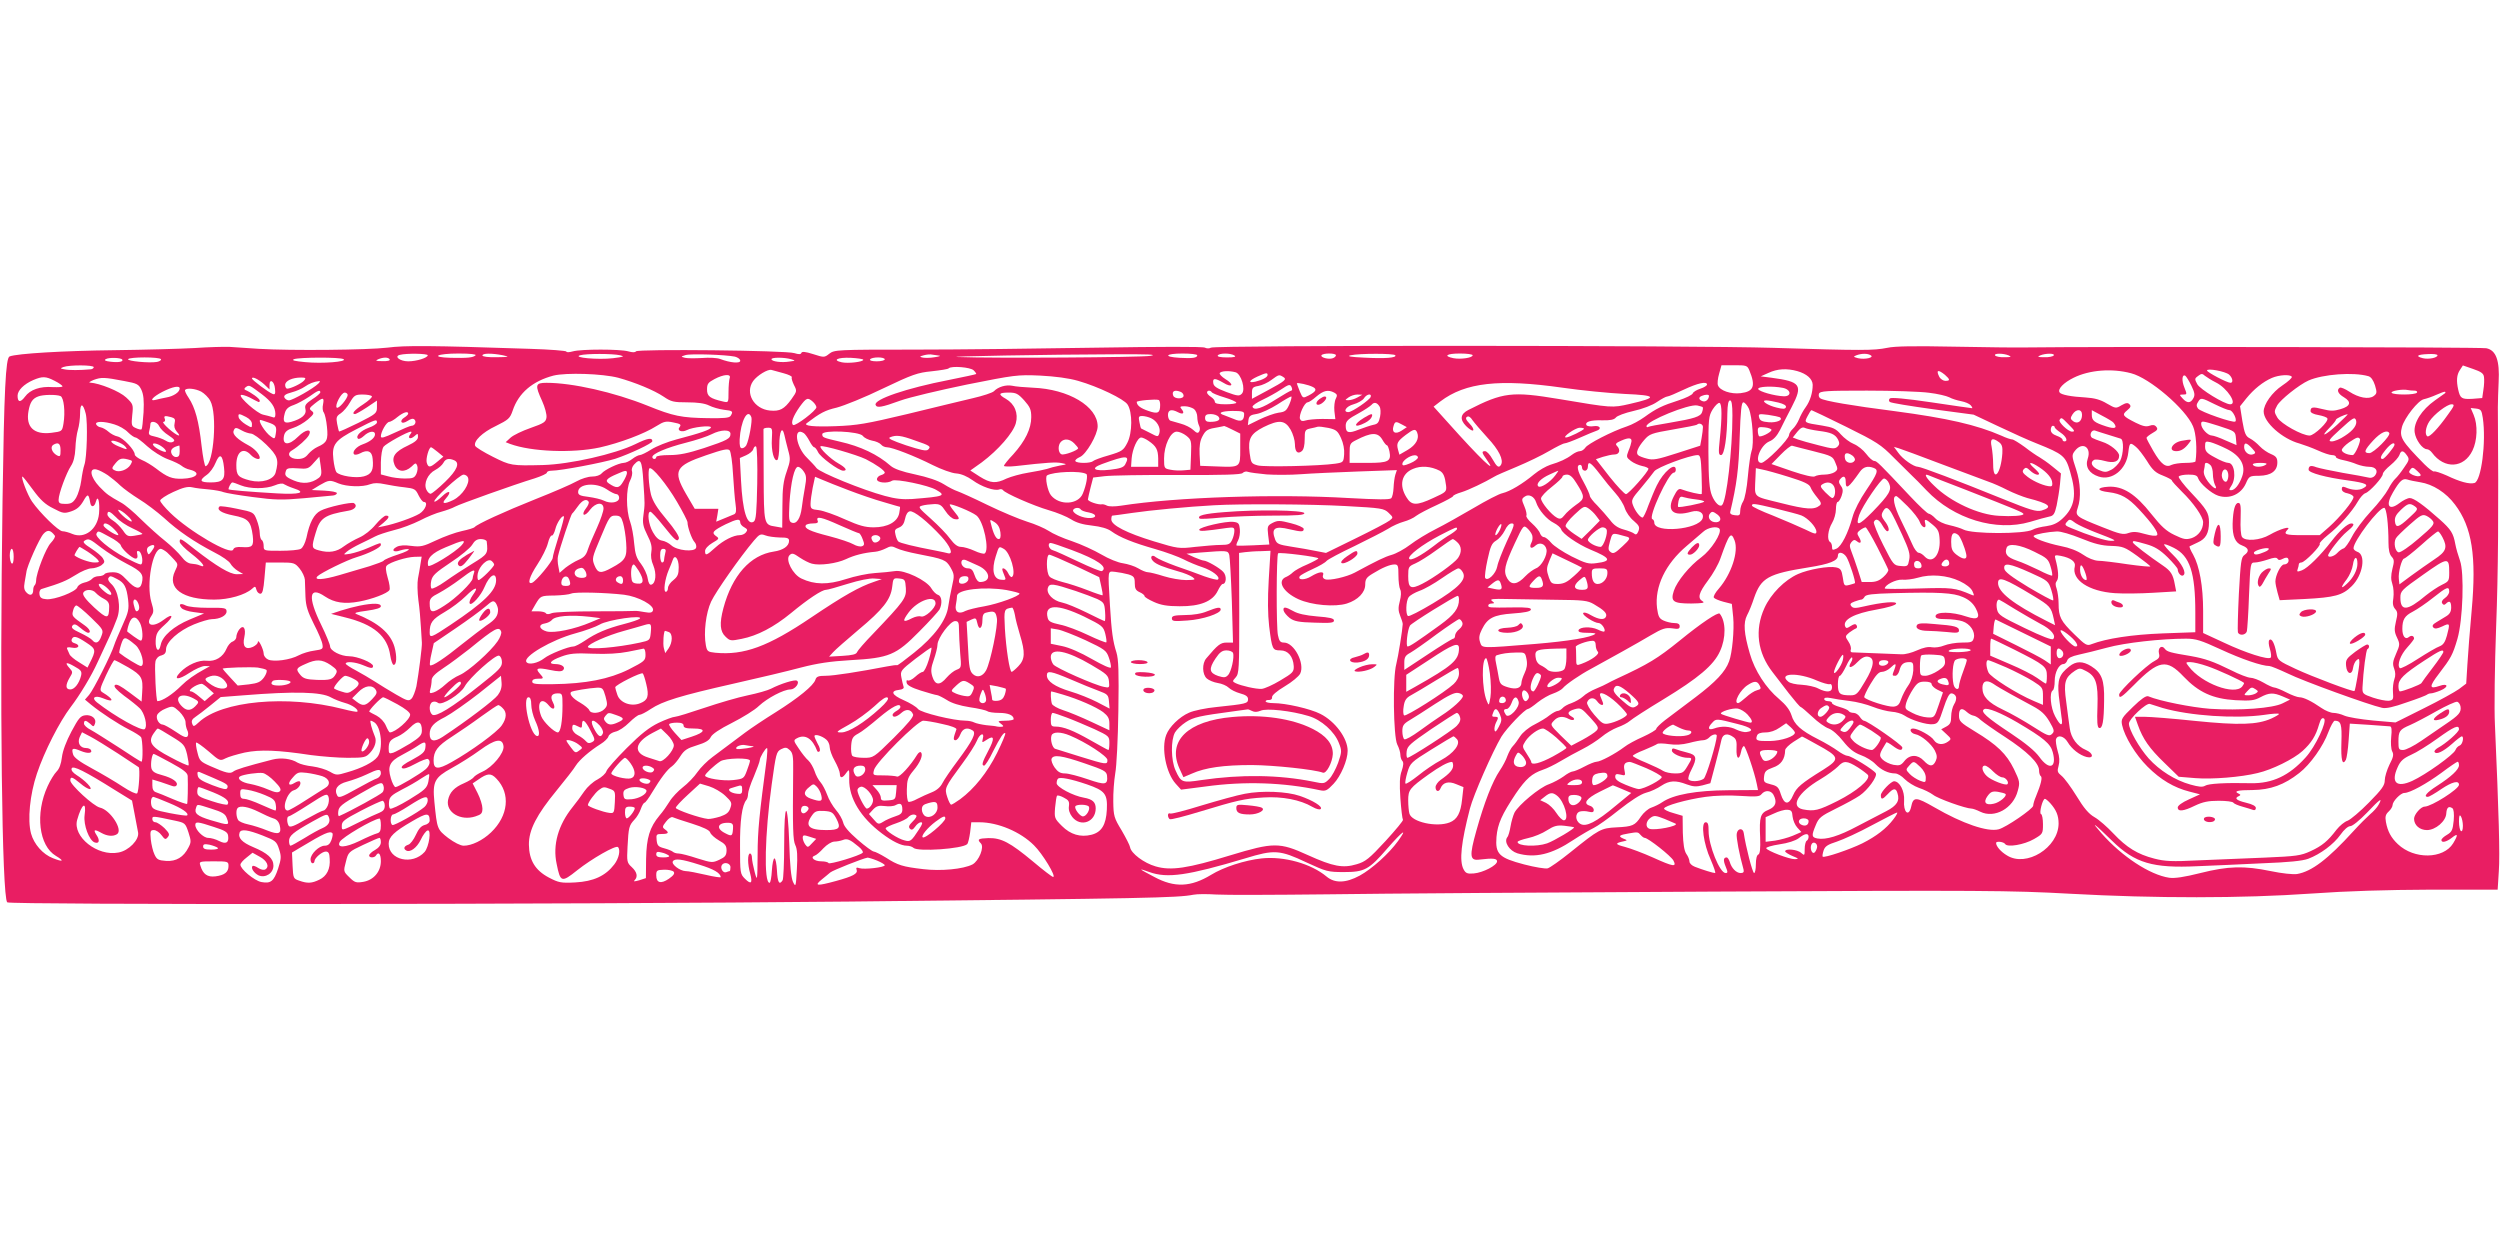 <?xml version="1.0" standalone="no"?>
<!DOCTYPE svg PUBLIC "-//W3C//DTD SVG 20010904//EN"
 "http://www.w3.org/TR/2001/REC-SVG-20010904/DTD/svg10.dtd">
<svg version="1.0" xmlns="http://www.w3.org/2000/svg"
 width="1280pt" height="640pt" viewBox="0 0 1280 640"
 preserveAspectRatio="xMidYMid meet">
<g transform="translate(0,640) scale(0.1,-0.1)"
fill="#e91e63" stroke="none">
<path d="M995 4618 c-71 -4 -256 -9 -410 -11 -260 -3 -498 -17 -536 -32 -20
-8 -28 -174 -36 -735 -15 -1033 -3 -2033 24 -2060 13 -13 2848 -11 4313 4
1522 16 1679 19 1760 35 19 4 72 4 118 1 45 -3 299 -2 565 1 265 4 1155 10
1977 14 1388 7 1519 6 1830 -11 436 -24 878 -24 1235 1 182 13 382 19 611 20
l342 0 6 95 c6 85 0 294 -20 750 -4 80 -1 303 6 495 11 288 13 581 9 1130 0
28 2 86 4 129 6 110 -13 163 -63 173 -27 6 -1993 9 -2365 4 -38 -1 -200 1
-358 4 -202 4 -305 3 -345 -6 -69 -14 -130 -14 -582 0 -423 13 -2859 14 -2880
1 -8 -5 -21 -5 -31 0 -9 6 -237 5 -550 0 -294 -5 -717 -10 -940 -10 -394 0
-407 -1 -433 -21 -25 -20 -27 -20 -83 -2 -40 13 -58 14 -60 6 -3 -8 -13 -8
-36 -1 -41 14 -803 22 -811 9 -4 -6 -18 -6 -39 0 -42 12 -242 12 -284 0 -18
-5 -33 -6 -33 -1 0 4 -84 11 -187 14 -512 17 -638 18 -730 6 -101 -12 -492
-16 -658 -6 -55 4 -122 8 -150 10 -27 1 -108 -1 -180 -6z m1195 -37 c0 -13
-57 -31 -100 -31 -42 0 -74 25 -43 33 33 9 143 7 143 -2z m245 0 c-12 -12 -41
-15 -128 -13 -107 3 -71 22 41 22 59 0 92 -4 87 -9z m140 0 c36 -8 33 -9 -32
-10 -43 -1 -73 3 -73 9 0 12 49 12 105 1z m600 0 c25 -6 19 -8 -36 -15 -77 -9
-210 3 -169 15 32 9 165 9 205 0z m588 -7 c15 -4 27 -13 27 -21 0 -15 -50 -11
-103 9 -15 6 -57 8 -93 5 -36 -2 -75 -2 -87 1 -22 6 -22 6 3 14 26 8 205 2
253 -8z m1047 5 c8 -1 -3 -5 -25 -8 -22 -4 -49 -4 -60 -2 -18 4 -18 6 5 12 14
4 34 6 45 3 11 -2 27 -4 35 -5z m1080 -1 c-49 -8 -809 -13 -985 -6 -84 3 462
13 800 14 174 1 225 -1 185 -8z m240 3 c0 -13 -23 -17 -91 -13 -85 5 -73 22
16 22 41 0 75 -4 75 -9z m190 -1 c11 -7 0 -10 -38 -10 -33 0 -51 4 -47 10 8
13 65 13 85 0z m520 1 c0 -5 -7 -12 -16 -15 -21 -8 -65 4 -58 15 7 12 74 12
74 0z m304 0 c8 -13 -51 -18 -161 -12 -68 3 -89 7 -68 12 45 10 223 10 229 0z
m396 0 c0 -13 -61 -22 -98 -15 -54 11 -36 24 33 24 36 0 65 -4 65 -9z m2038 0
c20 -12 -30 -23 -65 -15 -25 7 -25 8 -8 15 27 10 57 10 73 0z m707 -1 c16 -7
11 -9 -22 -9 -23 -1 -45 4 -48 9 -8 12 42 12 70 0z m230 0 c-3 -5 -25 -10 -48
-9 -33 0 -38 2 -22 9 28 12 78 12 70 0z m1965 1 c0 -13 -46 -22 -75 -15 -40
10 -29 19 25 21 28 2 50 -1 50 -6z m-11854 -22 c7 -11 -19 -16 -60 -11 -26 3
-34 7 -25 13 16 10 78 8 85 -2z m198 2 c3 -5 -6 -11 -20 -14 -38 -7 -154 4
-148 14 7 12 161 12 168 0z m935 0 c21 -13 -109 -24 -197 -15 -53 5 -71 9 -57
15 27 10 237 11 254 0z m236 -1 c4 -6 -11 -10 -37 -9 -33 0 -38 2 -23 9 28 12
53 12 60 0z m2055 1 c24 -7 24 -8 -7 -12 -41 -7 -93 0 -93 12 0 10 64 10 100
0z m370 -3 c0 -11 -78 -20 -110 -13 -51 11 -22 26 46 23 35 -2 64 -6 64 -10z
m110 2 c0 -5 -18 -10 -41 -10 -24 0 -38 4 -34 10 3 6 22 10 41 10 19 0 34 -4
34 -10z m-4050 -40 c0 -5 -8 -11 -17 -11 -53 -5 -111 -5 -133 0 -22 4 -23 5
-5 12 30 11 155 11 155 -1z m8477 -17 c33 -80 22 -108 -45 -116 -50 -6 -106
13 -116 40 -4 9 -1 36 6 60 l12 43 66 0 c62 0 66 -1 77 -27z m3761 -33 c2 -13
1 -42 -3 -66 l-6 -42 -50 -4 c-55 -3 -63 2 -73 47 -10 45 -8 76 9 101 l15 23
52 -18 c41 -14 54 -23 56 -41z m-7733 34 c9 -9 15 -18 13 -19 -2 -2 -64 -15
-138 -30 -221 -43 -387 -100 -377 -128 6 -17 31 -13 127 22 47 17 200 53 340
82 246 49 259 51 375 46 77 -4 147 -13 195 -27 102 -29 235 -93 253 -121 26
-39 25 -146 -1 -196 -20 -39 -27 -44 -94 -64 -40 -11 -77 -25 -82 -30 -13 -12
-83 -12 -90 0 -3 5 7 14 23 21 32 13 91 115 91 157 0 102 -149 191 -332 198
-43 2 -90 6 -106 10 -31 6 -71 -5 -93 -28 -8 -8 -57 -24 -109 -36 -52 -12
-203 -49 -335 -81 -210 -50 -256 -58 -367 -62 -109 -4 -165 1 -148 15 70 53
94 66 154 80 38 10 145 53 237 98 151 72 177 81 249 88 45 5 84 11 87 15 14
14 112 6 128 -10z m-973 -15 c26 -7 45 -16 42 -21 -3 -4 3 -22 11 -39 16 -31
16 -32 -13 -73 -37 -51 -59 -63 -110 -58 -82 8 -129 90 -86 151 21 29 75 62
94 57 8 -2 36 -10 62 -17z m5190 11 c49 -14 78 -40 79 -70 0 -41 -13 -83 -36
-115 -12 -16 -27 -44 -34 -62 -7 -17 -21 -39 -32 -49 -10 -9 -19 -24 -19 -31
0 -22 -120 -143 -142 -143 -39 0 -6 90 41 110 21 8 39 28 55 59 12 25 39 78
60 118 58 112 46 129 -104 149 l-55 7 40 18 c45 21 93 24 147 9z m1709 -11
c95 -24 280 -183 317 -271 16 -36 22 -120 13 -180 -1 -5 -24 -8 -52 -8 -28 0
-59 -5 -70 -10 -29 -16 -54 2 -94 71 -19 33 -35 63 -35 67 0 4 14 15 31 25 25
14 29 20 19 32 -8 10 -18 11 -35 5 -17 -6 -35 -2 -71 16 -67 34 -71 40 -43 63
18 15 21 22 12 31 -9 9 -18 8 -41 -5 -28 -17 -30 -17 -75 9 -33 20 -63 28
-109 31 -74 4 -126 14 -133 26 -11 17 21 50 72 75 81 40 196 49 294 23z m502
-7 c18 -16 23 -42 7 -42 -17 0 -120 54 -120 63 0 13 93 -4 113 -21z m-5087 12
c29 -8 53 -89 32 -110 -13 -13 -22 -12 -79 9 -48 18 -65 29 -67 45 -4 27 7 28
52 2 19 -12 37 -17 40 -11 3 5 -10 18 -30 30 -19 12 -32 26 -29 31 7 11 48 13
81 4z m3632 -13 c27 -24 28 -31 2 -31 -10 0 -24 9 -30 19 -19 37 -8 41 28 12z
m-6793 -15 c87 -24 184 -64 233 -97 38 -26 51 -29 121 -29 52 0 89 -5 111 -16
18 -9 52 -19 76 -22 46 -5 49 -8 35 -31 -7 -11 -34 -13 -115 -12 -137 2 -178
10 -311 64 -172 69 -384 117 -517 117 -58 0 -60 -11 -22 -94 14 -31 24 -68 22
-83 -3 -23 -12 -30 -81 -54 -43 -15 -89 -37 -103 -50 l-25 -23 23 -9 c109 -40
319 -48 459 -18 102 23 228 70 289 109 40 25 50 27 88 19 36 -7 41 -11 32 -23
-16 -18 10 -30 37 -16 28 15 123 26 123 14 0 -11 -51 -29 -177 -62 -45 -12
-103 -35 -128 -51 -25 -16 -52 -29 -59 -29 -7 0 -25 -9 -39 -20 -14 -11 -33
-20 -44 -20 -26 -1 -95 -34 -112 -53 -8 -10 -28 -17 -50 -17 -20 0 -55 -11
-80 -25 -24 -14 -119 -55 -210 -91 -158 -63 -300 -128 -311 -143 -3 -4 -32
-13 -65 -20 -33 -7 -93 -29 -133 -48 -65 -31 -79 -34 -126 -28 -34 5 -61 3
-75 -5 -31 -16 -16 -31 19 -18 16 5 35 8 42 6 7 -3 -17 -15 -54 -27 -37 -12
-70 -26 -73 -31 -3 -5 -36 -17 -73 -29 -37 -11 -107 -32 -156 -46 -82 -24
-132 -27 -110 -5 19 18 151 83 199 97 63 19 125 50 125 63 0 13 0 13 -62 -14
-31 -14 -73 -27 -94 -31 -37 -6 -38 -6 -19 10 11 10 43 28 70 41 28 13 61 30
75 37 14 8 57 22 95 32 39 9 99 32 135 50 36 19 85 39 110 45 25 7 56 18 70
26 26 14 300 112 408 145 34 11 62 24 62 29 0 6 11 10 24 10 47 0 262 41 326
61 75 25 190 79 190 90 0 20 -24 16 -87 -15 -105 -51 -334 -103 -473 -107
-162 -4 -166 -3 -256 42 -48 24 -88 49 -91 56 -10 24 36 69 106 102 64 32 72
38 86 79 30 90 102 151 209 179 66 16 250 10 331 -11z m3325 14 c0 -11 -25
-25 -62 -34 -40 -9 -34 6 10 26 45 20 52 21 52 8z m4855 -38 c59 -29 113 -113
73 -112 -30 1 -154 77 -168 103 -14 26 -14 29 4 42 17 13 22 13 35 1 9 -7 34
-23 56 -34z m781 32 c14 -4 25 -20 34 -47 11 -37 10 -42 -7 -55 -25 -18 -76
-9 -125 23 -21 14 -43 23 -48 20 -18 -11 -10 -31 21 -49 40 -24 34 -46 -18
-61 -33 -10 -51 -10 -90 0 -51 13 -63 12 -63 -10 0 -8 16 -16 40 -20 22 -4 43
-11 46 -17 9 -15 -67 -88 -91 -88 -38 0 -146 60 -165 92 -17 29 -17 32 -1 62
17 30 112 106 161 128 73 32 229 44 306 22z m-8390 -10 c-3 -9 -6 -41 -6 -71
0 -55 0 -55 -27 -49 -69 16 -83 27 -83 62 0 29 6 36 38 53 47 25 87 28 78 5z
m2834 6 c20 -12 11 -20 -82 -70 l-78 -42 0 30 c0 26 4 31 33 36 18 3 49 17 67
31 38 28 39 28 60 15z m4650 -45 c17 -35 19 -48 10 -64 -14 -26 -32 -27 -55
-1 -18 19 -17 20 3 20 20 0 20 1 6 36 -15 36 -12 70 5 60 5 -4 19 -26 31 -51z
m514 46 c3 -5 -19 -25 -49 -45 -51 -34 -95 -95 -95 -133 0 -55 95 -140 184
-164 23 -7 64 -22 93 -35 28 -13 61 -24 72 -24 12 0 21 -4 21 -10 0 -5 17 -12
38 -16 20 -4 51 -13 69 -21 18 -7 46 -13 63 -13 35 0 49 -22 29 -46 -8 -9 -21
-13 -33 -9 -12 3 -70 14 -131 24 -60 11 -122 24 -136 29 -28 11 -39 7 -39 -13
0 -16 90 -40 203 -55 93 -13 110 -22 76 -40 -21 -12 -58 -10 -91 5 -13 5 -18
3 -18 -9 0 -10 11 -19 30 -22 17 -4 30 -12 30 -19 0 -19 -70 -104 -125 -153
l-48 -42 -88 0 c-89 0 -100 4 -76 29 20 20 -40 3 -92 -27 -49 -29 -126 -35
-142 -11 -6 8 -9 50 -7 94 2 66 0 80 -12 80 -17 0 -27 -38 -29 -107 -1 -64 13
-98 49 -111 34 -13 38 -30 11 -49 -16 -11 -19 -35 -28 -198 -5 -102 -7 -191
-5 -197 6 -19 40 -16 46 5 2 9 8 92 11 185 7 165 7 167 30 167 12 0 42 7 66
15 31 11 45 12 50 4 5 -8 12 -8 27 0 14 7 23 8 27 1 8 -14 -3 -30 -21 -30 -16
0 -44 -56 -44 -87 0 -10 5 -36 11 -57 l11 -39 126 6 c156 8 196 19 243 66 58
57 74 162 28 176 -11 4 -19 12 -19 18 0 37 129 207 157 207 12 0 22 -85 22
-179 0 -35 5 -59 16 -71 14 -15 14 -24 4 -63 -8 -34 -8 -55 0 -78 6 -17 8 -49
5 -71 -5 -28 -2 -43 9 -56 13 -14 14 -25 4 -65 -9 -39 -8 -53 6 -82 15 -32 15
-37 -5 -82 -17 -39 -19 -52 -10 -76 7 -19 8 -37 1 -55 -5 -14 -9 -44 -7 -66 3
-37 1 -41 -22 -44 -14 -1 -50 6 -80 16 -53 18 -55 21 -54 53 4 83 18 190 25
195 12 7 11 24 -1 24 -6 0 -33 -17 -61 -37 -45 -34 -50 -41 -47 -73 4 -43 31
-49 36 -8 2 14 10 32 18 38 11 10 14 8 14 -12 0 -22 -20 -139 -25 -146 -5 -6
-218 74 -301 113 -88 41 -92 44 -99 81 -9 50 -24 79 -36 67 -5 -5 -4 -24 3
-46 6 -20 8 -40 4 -44 -12 -13 -128 24 -238 76 l-108 50 0 113 c0 128 -19 230
-51 288 -13 22 -21 41 -18 43 2 1 21 10 42 20 41 18 57 48 57 103 0 48 -12 67
-92 152 -38 40 -66 77 -63 82 4 6 26 10 50 10 33 0 45 -4 49 -18 9 -27 67 -78
103 -90 58 -19 117 7 142 63 16 37 19 39 68 39 61 1 93 25 93 68 0 23 -6 32
-32 43 -18 7 -44 25 -58 40 -14 15 -36 33 -50 40 -22 11 -28 25 -39 89 l-12
76 32 40 c38 47 85 85 131 105 37 16 94 19 102 6z m-11454 -21 c22 -11 40 -24
40 -28 0 -4 -22 -5 -50 -4 -64 5 -116 -13 -142 -49 -23 -31 -38 -30 -38 5 0
27 32 59 80 80 47 20 64 20 110 -4z m357 -1 c65 -12 73 -16 87 -45 11 -24 14
-54 11 -115 -3 -45 -7 -84 -10 -87 -3 -3 -16 0 -29 6 -23 10 -24 15 -19 66 6
54 5 57 -31 91 -34 32 -136 73 -185 76 -9 0 0 6 19 14 39 14 53 14 157 -6z
m716 -17 l27 -26 0 23 c0 35 25 19 28 -19 3 -26 0 -32 -12 -27 -23 9 -105 71
-106 79 0 13 34 -4 63 -30z m204 20 c-12 -15 -68 -42 -87 -42 -5 0 -10 9 -10
19 0 21 36 38 82 38 23 0 26 -3 15 -15z m73 -16 c-25 -25 -133 -86 -151 -86
-9 0 -19 7 -23 15 -4 10 6 18 37 26 23 6 53 19 67 29 23 16 47 26 75 29 5 0 3
-5 -5 -13z m5093 -18 c21 -11 15 -23 -23 -43 -29 -15 -30 -15 -45 21 -8 20
-15 39 -15 41 0 6 61 -7 83 -19z m1277 -3 c96 -14 240 -28 319 -32 165 -7 170
-18 26 -51 -92 -21 -89 -21 -363 25 -240 40 -286 35 -464 -56 -41 -21 -45 -48
-12 -82 15 -15 31 -26 36 -23 5 4 -2 19 -17 34 -20 21 -23 30 -14 36 8 5 18
-1 28 -17 9 -13 44 -54 77 -90 58 -62 84 -114 69 -139 -11 -18 -21 -11 -44 30
-12 22 -29 40 -37 40 -19 0 -18 -7 7 -42 63 -88 -33 4 -198 189 l-73 81 35 27
c128 97 301 116 625 70z m740 16 c0 -5 -15 -15 -34 -21 -19 -6 -37 -17 -39
-24 -3 -8 -36 -24 -73 -36 -82 -26 -115 -42 -174 -85 -25 -18 -65 -40 -90 -48
-76 -25 -202 -90 -213 -109 -7 -10 -19 -18 -28 -18 -9 0 -27 -8 -40 -18 -29
-22 -62 -37 -112 -52 -21 -7 -58 -28 -82 -48 -60 -50 -124 -88 -162 -97 -17
-3 -84 -38 -148 -76 -65 -38 -152 -87 -194 -108 -42 -21 -101 -57 -131 -80
-30 -23 -73 -46 -95 -52 -35 -10 -74 -29 -189 -91 -41 -22 -130 -42 -151 -34
-10 3 -15 12 -11 21 8 22 -20 19 -61 -6 -32 -20 -71 -20 -58 1 3 5 32 21 65
36 33 15 65 33 72 42 7 8 71 42 143 76 71 35 148 74 171 88 23 15 59 31 81 37
22 6 51 19 64 30 13 10 61 35 107 56 45 21 82 41 82 45 0 4 19 13 43 20 36 11
120 51 167 79 8 6 60 28 115 51 55 23 130 59 167 81 36 21 72 39 79 39 7 0 42
13 78 29 36 16 74 32 84 35 30 9 20 29 -13 24 -17 -3 -34 0 -37 5 -10 17 21
27 80 25 41 -1 61 3 70 14 6 9 47 24 91 34 45 10 96 29 120 46 22 15 46 28 53
28 6 0 44 16 84 35 72 34 119 44 119 26z m-7400 -49 c50 -38 69 -66 70 -101 0
-18 -4 -22 -17 -16 -10 3 -31 9 -46 12 -30 6 -124 89 -114 100 4 4 24 -2 45
-12 20 -11 40 -21 45 -23 4 -2 7 1 7 7 0 10 -44 42 -75 55 -6 3 -4 9 5 15 16
11 17 10 80 -37z m5274 33 c3 -8 2 -15 -3 -15 -4 0 -39 -20 -77 -44 -71 -46
-114 -60 -121 -39 -2 6 21 22 51 36 30 14 71 37 92 51 45 30 50 31 58 11z
m-5694 -4 c0 -19 -32 -40 -68 -46 -20 -4 -45 -9 -54 -12 -38 -10 -15 16 34 41
53 27 88 33 88 17z m8209 3 c42 -9 45 -44 4 -43 -48 2 -126 24 -131 37 -4 13
71 17 127 6z m-8099 -19 c16 -9 38 -30 47 -48 36 -66 18 -320 -24 -334 -5 -2
-14 45 -21 105 -14 127 -33 195 -66 245 -13 19 -22 38 -18 41 10 11 53 6 82
-9z m11331 5 c11 0 17 -4 14 -10 -8 -13 -122 -13 -130 -1 -5 10 58 20 83 14 8
-2 23 -3 33 -3z m-10721 -9 c0 -4 -18 -21 -41 -35 -34 -23 -40 -31 -35 -51 7
-27 -18 -49 -73 -65 -37 -10 -45 0 -33 44 6 22 18 33 45 42 20 7 56 27 80 43
44 32 57 37 57 22z m4404 3 c9 -3 16 -12 16 -20 0 -18 -46 -18 -53 0 -9 23 7
32 37 20z m160 -2 c3 -5 32 -17 66 -27 33 -10 60 -22 60 -27 0 -4 -25 -8 -55
-8 -38 0 -55 4 -55 13 0 7 -9 18 -20 25 -11 7 -20 17 -20 22 0 12 17 13 24 2z
m627 -2 c16 -9 17 -14 8 -32 -6 -11 -9 -40 -7 -62 l5 -42 -66 1 c-36 0 -76 -4
-87 -8 -16 -5 -23 -3 -28 8 -7 19 23 85 39 85 6 0 26 13 45 30 37 31 60 36 91
20z m3046 -1 c43 -5 89 -16 103 -23 14 -8 41 -16 61 -20 21 -4 42 -13 49 -21
7 -8 10 -15 7 -15 -2 0 -96 13 -208 30 -134 20 -207 26 -213 20 -6 -6 -6 -13
0 -18 5 -5 104 -21 219 -37 l210 -28 125 -59 c69 -33 158 -73 199 -89 135 -54
147 -64 170 -144 35 -118 25 -181 -40 -241 -25 -23 -48 -33 -82 -38 -26 -3
-58 -11 -70 -18 -41 -23 -311 -23 -355 1 -11 6 -43 16 -70 22 -29 6 -59 20
-73 35 -12 13 -28 24 -34 24 -6 0 -48 39 -94 88 -160 170 -172 182 -185 182
-8 0 -26 16 -41 36 -15 20 -44 43 -64 51 -20 8 -49 30 -66 49 -25 29 -40 36
-95 45 -96 15 -93 14 -75 49 8 16 17 30 20 30 2 0 82 -38 177 -85 158 -78 179
-92 244 -158 40 -40 82 -81 93 -92 12 -11 46 -45 75 -76 139 -146 356 -212
530 -161 39 12 83 24 98 27 22 4 28 13 38 57 6 29 14 78 17 108 l5 56 -43 35
c-24 20 -55 41 -67 48 -13 7 -47 30 -75 52 -29 21 -58 39 -64 39 -7 0 -32 8
-55 19 -128 56 -277 90 -548 126 -219 28 -359 52 -379 65 -8 4 -11 15 -8 24 6
14 36 16 246 16 132 0 275 -5 318 -11z m2642 -2 c-2 -2 -26 -19 -52 -37 -68
-48 -110 -114 -104 -163 5 -39 40 -87 63 -87 7 0 19 -8 26 -18 63 -85 163 -80
207 11 25 51 28 132 6 183 l-15 35 28 -3 c24 -3 28 -8 34 -48 18 -123 -8 -324
-43 -333 -26 -7 -74 6 -141 38 -32 14 -61 24 -66 21 -4 -2 -26 14 -49 37 -118
120 -129 139 -115 191 13 47 83 136 112 142 14 3 43 13 65 23 22 10 42 17 44
15 2 -2 2 -5 0 -7z m-10739 -9 c0 -19 -47 -74 -56 -65 -11 11 23 77 41 77 8 0
15 -6 15 -12z m3464 -28 c30 -34 36 -47 36 -86 0 -59 -31 -122 -92 -190 -27
-28 -48 -55 -48 -59 0 -4 28 -5 63 -1 157 18 204 21 232 15 30 -6 30 -6 -10
-13 -22 -4 -51 -12 -65 -17 -14 -4 -56 -13 -95 -19 -38 -6 -88 -20 -111 -30
-55 -27 -82 -25 -138 10 l-48 31 59 42 c84 63 160 150 174 200 14 51 -6 99
-51 125 -41 23 -38 32 14 32 38 0 48 -5 80 -40z m-4934 22 c17 -8 25 -81 15
-141 -7 -40 -7 -40 -62 -47 -90 -11 -132 30 -117 112 8 44 20 63 49 74 24 10
94 11 115 2z m1594 -1 c3 -5 -17 -23 -44 -41 -45 -29 -63 -50 -42 -50 4 0 31
15 60 34 l52 35 0 -33 c0 -32 -4 -35 -95 -81 -53 -26 -97 -46 -99 -44 -2 2 -6
20 -10 40 -6 32 -3 39 19 53 13 9 35 34 47 56 21 36 27 40 65 40 23 0 44 -4
47 -9z m5046 -6 c-14 -8 -34 -14 -45 -14 -20 0 -20 0 -1 14 11 8 31 15 45 15
l26 -1 -25 -14z m68 3 c-5 -16 -96 -78 -114 -78 -31 0 -12 30 26 40 22 6 46
20 53 30 13 22 41 28 35 8z m1732 5 c-1 -19 -18 -33 -33 -27 -20 7 -22 20 -4
27 19 8 37 8 37 0z m-2148 -42 c-15 -34 -22 -40 -56 -44 -21 -3 -65 -19 -98
-35 l-59 -29 3 26 c3 21 10 27 44 32 22 4 69 26 104 48 35 23 67 41 71 41 4 0
0 -18 -9 -39z m-4948 -1 c-4 -16 -2 -36 4 -42 5 -7 13 -40 16 -73 7 -67 0 -82
-48 -103 -16 -7 -37 -24 -48 -37 -14 -18 -29 -25 -54 -25 -41 0 -59 27 -29 44
33 20 75 58 86 77 19 36 -16 32 -54 -6 -49 -49 -85 -46 -72 8 5 17 18 28 46
36 22 7 55 26 75 43 32 28 34 33 20 44 -15 11 -13 15 16 38 42 33 49 33 42 -4z
m2508 13 c10 -9 18 -22 18 -28 0 -17 -107 -98 -119 -91 -14 9 0 46 34 94 34
46 40 49 67 25z m1778 -16 c0 -42 -12 -48 -60 -31 -41 14 -59 28 -60 46 0 7
98 16 113 10 4 -2 7 -13 7 -25z m5400 3 c33 -16 66 -30 75 -30 16 0 40 -48 30
-58 -9 -10 -179 50 -191 66 -9 12 -9 21 0 34 14 23 16 23 86 -12z m-2470 -57
c0 -175 -30 -437 -53 -459 -12 -12 -37 12 -52 49 -13 33 -17 79 -18 223 0 172
1 183 22 218 13 20 28 35 35 33 13 -4 13 -75 1 -189 -7 -66 -6 -78 7 -78 17 0
31 93 32 213 1 46 5 67 14 67 8 0 12 -22 12 -77z m235 66 c28 -7 42 -15 39
-24 -4 -10 -15 -10 -47 -2 -47 11 -85 37 -54 37 10 0 38 -5 62 -11z m-2042
-20 c6 -9 7 -32 3 -52 -6 -30 -12 -38 -34 -42 -15 -3 -49 -15 -76 -25 -52 -21
-66 -16 -66 20 0 24 12 35 68 65 29 16 57 35 64 42 13 16 28 13 41 -8z m1891
-11 c18 -42 28 -182 14 -217 -5 -14 -14 -73 -19 -131 -5 -60 -16 -114 -24
-127 -8 -12 -15 -34 -15 -48 0 -23 -4 -26 -27 -23 -19 2 -27 8 -24 18 33 140
43 215 48 378 5 140 9 182 19 182 7 0 20 -15 28 -32z m-8515 -26 c11 -45 6
-227 -7 -262 -5 -14 -12 -50 -16 -81 -4 -30 -16 -70 -26 -87 -16 -26 -26 -32
-55 -32 -29 0 -35 4 -35 21 0 31 40 138 63 173 13 19 21 49 23 90 1 33 7 77
13 96 6 19 11 57 11 83 0 55 15 55 29 -1z m8279 33 c2 -2 1 -13 -3 -24 -7 -24
-39 -34 -169 -56 -55 -9 -103 -18 -108 -21 -4 -3 -8 -1 -8 4 0 26 217 115 260
106 14 -3 27 -7 28 -9z m3816 -37 c-50 -71 -95 -118 -106 -112 -14 9 -9 47 10
76 24 37 91 88 114 88 17 0 15 -7 -18 -52z m-6421 28 c9 -7 17 -25 17 -40 0
-15 4 -35 9 -45 5 -9 6 -23 1 -30 -6 -11 -13 -9 -31 8 -13 12 -41 26 -64 32
-22 6 -46 13 -52 15 -7 2 -13 15 -13 29 0 27 18 32 52 14 25 -13 35 -5 18 16
-11 13 -8 15 16 15 16 0 37 -7 47 -14z m257 -25 c0 -35 -15 -43 -51 -27 -19 8
-42 17 -51 20 -36 11 -16 21 42 22 48 0 60 -3 60 -15z m4290 -5 c0 -33 -22
-49 -45 -33 -15 12 -16 16 -4 35 19 30 49 29 49 -2z m162 -41 c21 -27 7 -33
-39 -18 -61 20 -73 30 -73 59 l0 24 52 -28 c29 -15 56 -31 60 -37z m-8732 47
c0 -4 -9 -13 -20 -20 -12 -7 -18 -17 -14 -23 4 -6 15 -4 31 6 17 11 28 14 35
7 12 -12 2 -32 -15 -32 -7 0 -45 -16 -85 -35 -56 -26 -72 -31 -72 -19 0 23 29
74 43 74 6 0 26 11 42 25 30 24 55 32 55 17z m-830 -17 c19 -10 30 -23 30 -36
0 -21 0 -21 -32 -2 -18 11 -34 27 -36 36 -4 21 1 21 38 2z m2587 -1 c6 -16
-12 -117 -26 -144 -5 -8 -14 -15 -22 -15 -10 0 -13 12 -12 45 5 93 41 163 60
114z m2392 2 c13 -16 -4 -26 -45 -26 -17 0 -24 6 -24 20 0 15 7 20 29 20 16 0
34 -6 40 -14z m2873 -2 c21 -13 -14 -29 -55 -26 -35 3 -46 8 -50 24 -5 19 -3
20 46 14 28 -4 55 -10 59 -12z m2854 -39 c-63 -58 -91 -68 -37 -13 17 17 31
35 31 39 0 6 44 27 60 28 3 0 -22 -24 -54 -54z m-11089 39 c18 -5 22 -11 17
-31 -4 -16 0 -30 11 -43 30 -33 1 -22 -41 15 -21 19 -34 34 -27 35 7 0 10 7 7
15 -7 16 -1 18 33 9z m5016 -5 c31 -14 51 -50 43 -77 -7 -20 -7 -20 -49 2 -23
11 -43 21 -44 22 -2 0 -6 15 -9 32 -6 28 -4 32 14 32 12 0 32 -5 45 -11z
m4696 -30 c34 -34 37 -39 19 -39 -20 1 -70 49 -63 60 9 14 10 14 44 -21z
m1474 19 c7 -23 -14 -52 -58 -80 -23 -16 -53 -28 -66 -28 -21 0 -15 9 41 60
69 63 76 67 83 48z m-10692 -10 c42 -14 47 -21 41 -58 -4 -28 -6 -29 -25 -15
-29 20 -70 85 -53 85 1 0 18 -5 37 -12z m559 -1 c0 -7 -19 -19 -42 -27 -41
-15 -69 -43 -55 -56 4 -4 17 2 30 14 26 25 57 29 57 8 0 -18 -26 -38 -63 -51
-32 -11 -56 -39 -44 -51 4 -4 18 -2 31 5 38 21 61 11 64 -28 6 -58 -5 -79 -45
-90 -40 -11 -125 2 -141 22 -5 7 -12 36 -15 65 -9 76 8 98 117 154 101 52 106
53 106 35z m9518 -81 l3 -35 -56 24 c-30 14 -62 25 -70 25 -21 0 -55 36 -55
59 0 18 5 17 88 -9 86 -28 87 -28 90 -64z m-10862 71 c23 -7 54 -24 69 -40 15
-15 33 -27 39 -27 6 0 33 -20 60 -45 28 -25 73 -54 105 -66 31 -11 63 -27 71
-34 8 -7 27 -17 43 -20 59 -15 35 -44 -39 -46 -53 -2 -78 8 -136 53 -20 15
-52 35 -72 43 -20 9 -36 21 -36 28 0 23 -59 85 -87 92 -16 3 -37 15 -48 25
-11 10 -29 20 -39 22 -11 1 -21 9 -24 16 -5 16 40 16 94 -1z m229 -9 c6 -13
27 -34 48 -47 30 -20 35 -27 23 -33 -10 -6 -24 -3 -38 6 -13 8 -38 17 -56 21
-28 6 -33 10 -28 28 3 12 6 28 6 35 0 21 35 13 45 -10z m5793 -18 c12 -21 22
-55 22 -74 0 -39 14 -53 35 -36 10 8 15 31 15 61 0 45 2 49 28 55 15 3 32 7
38 9 6 2 31 -1 56 -6 39 -9 47 -15 64 -52 12 -26 18 -58 16 -83 -3 -40 -4 -42
-45 -48 -82 -12 -362 -18 -397 -9 -33 9 -35 12 -42 64 -9 73 5 98 71 132 79
39 110 37 139 -13z m571 26 l24 -13 -27 -18 c-32 -21 -52 -9 -41 24 7 24 12
25 44 7z m1540 -13 c0 -10 -3 -35 -7 -57 l-7 -38 -118 -38 c-102 -33 -124 -37
-155 -28 -20 5 -41 13 -45 18 -13 11 -1 40 32 78 26 30 36 34 147 53 65 11
121 22 123 25 11 11 31 2 30 -13z m-2409 -13 l40 -20 0 -80 c0 -94 2 -93 -125
-88 l-80 3 -3 59 c-2 43 2 69 15 93 17 32 26 37 83 46 14 3 26 5 28 6 1 0 21
-8 42 -19z m2760 -1 c0 -12 -56 -40 -64 -32 -3 4 -6 16 -6 28 0 18 5 20 35 17
19 -2 35 -8 35 -13z m241 -5 c64 -8 85 -17 100 -45 8 -17 8 -25 -3 -36 -13
-12 -25 -12 -96 7 -45 11 -93 25 -107 30 l-26 10 23 29 c16 20 28 26 39 20 8
-4 40 -11 70 -15z m1209 19 c0 -5 14 -17 30 -28 29 -19 40 -45 20 -45 -5 0
-10 4 -10 9 0 5 -13 14 -30 20 -20 7 -30 17 -30 30 0 12 5 21 10 21 6 0 10 -3
10 -7z m-9280 -18 c14 -8 34 -14 45 -15 11 0 46 -25 78 -56 59 -58 66 -78 48
-144 -10 -36 -71 -55 -131 -40 -61 16 -70 25 -70 79 0 69 36 94 75 51 17 -18
45 -27 45 -14 0 18 -26 47 -58 64 -56 30 -83 56 -76 74 7 19 12 19 44 1z
m2712 -42 c-4 -61 11 -118 28 -108 5 3 10 37 10 75 0 71 15 102 26 53 3 -15
12 -50 19 -77 13 -46 12 -55 -7 -110 -17 -48 -22 -86 -22 -174 l-1 -114 -34 6
c-60 9 -60 10 -61 261 -1 127 -1 233 -1 238 1 4 11 7 24 7 21 0 22 -4 19 -57z
m4158 52 c0 -7 -77 -45 -92 -45 -23 0 46 49 70 50 12 0 22 -2 22 -5z m-4370
-26 c0 -25 -15 -33 -135 -73 -83 -27 -127 -36 -178 -36 -38 0 -67 -4 -67 -10
0 -5 -4 -10 -10 -10 -5 0 -10 4 -10 10 0 17 73 48 171 73 52 13 112 33 133 44
47 24 96 25 96 2z m3516 6 c12 -30 -6 -63 -48 -88 l-43 -25 -7 25 c-9 33 -4
43 39 76 41 31 51 33 59 12z m3538 -11 c28 -9 57 -18 64 -20 17 -5 15 -79 -3
-114 -9 -16 -29 -37 -45 -45 -26 -14 -34 -14 -65 -1 -34 15 -46 38 -24 51 6 4
30 2 55 -5 47 -13 74 -4 74 27 0 21 -45 58 -87 71 -21 7 -44 16 -51 20 -18 12
-4 45 16 37 9 -3 39 -13 66 -21z m-8693 3 c-17 -21 0 -29 21 -10 17 15 18 15
18 -4 0 -14 -15 -27 -51 -44 -67 -31 -86 -58 -69 -99 15 -37 53 -40 87 -9 20
20 23 20 29 5 4 -10 2 -28 -4 -42 -10 -21 -18 -24 -59 -24 -27 0 -65 5 -85 11
l-38 10 0 62 c1 36 6 69 14 80 13 16 122 77 140 77 5 0 3 -6 -3 -13z m2015 5
c6 -4 19 -22 28 -39 9 -18 20 -33 25 -33 4 0 13 -11 19 -24 11 -26 107 -96
129 -96 24 0 13 16 -24 37 -41 23 -100 80 -92 88 8 8 185 -43 232 -66 53 -27
97 -58 97 -69 0 -4 -9 -10 -20 -13 -11 -3 -20 -12 -20 -21 0 -18 54 -23 78 -7
18 11 187 -24 225 -47 53 -30 42 -34 -123 -47 -47 -3 -86 1 -140 16 -115 31
-330 119 -349 142 -9 12 -31 35 -49 53 -58 56 -72 163 -16 126z m302 -14 c7
-10 28 -20 47 -24 19 -3 39 -12 46 -20 6 -8 20 -14 30 -14 27 0 143 -45 234
-91 44 -22 99 -42 121 -43 26 -2 56 -15 84 -35 45 -33 112 -56 136 -47 7 3 16
1 19 -3 9 -16 158 -81 234 -103 42 -12 93 -33 115 -47 26 -17 60 -27 107 -32
45 -5 80 -15 99 -29 44 -32 112 -59 224 -91 56 -16 121 -40 146 -53 25 -13 68
-31 96 -40 51 -17 94 -50 80 -63 -3 -4 -34 4 -69 16 -34 13 -100 37 -147 53
-47 17 -92 37 -102 45 -20 18 -34 0 -14 -20 17 -17 51 -30 127 -52 31 -8 64
-22 75 -30 17 -13 15 -14 -33 -15 -28 0 -80 9 -115 20 -34 11 -71 20 -80 20
-10 0 -32 9 -50 20 -18 11 -53 22 -78 26 -25 3 -74 23 -111 45 -36 21 -103 52
-150 68 -46 15 -100 39 -120 53 -20 13 -70 35 -110 47 -41 13 -132 51 -204 86
-71 35 -141 66 -153 70 -13 4 -45 20 -70 36 -31 19 -82 36 -147 50 -67 14
-108 29 -125 44 -66 58 -154 100 -261 124 -85 20 -89 21 -89 38 0 23 190 15
208 -9z m1656 1 c25 -20 27 -25 24 -98 l-3 -76 -34 -3 c-19 -2 -50 -1 -68 3
-32 6 -33 7 -33 57 0 68 33 138 65 138 12 0 34 -9 49 -21z m6159 14 c9 -14
-80 -103 -102 -103 -31 0 -26 15 20 65 38 41 71 56 82 38z m-5156 -33 c9 -16
20 -30 24 -30 4 0 9 -14 13 -31 10 -51 -5 -59 -110 -59 l-94 0 0 50 c0 46 2
51 32 66 79 41 112 42 135 4z m-2393 -5 c79 -27 84 -31 68 -47 -9 -9 -36 -3
-113 22 -73 25 -96 36 -82 41 31 13 55 10 127 -16z m1196 -2 c40 -27 49 -45
50 -90 l0 -43 -69 0 -70 0 3 43 c4 48 30 107 49 107 7 0 24 -8 37 -17z m2473
-4 c-1 -8 -7 -29 -15 -47 -12 -31 -11 -34 12 -52 14 -11 40 -22 58 -26 17 -3
32 -10 32 -14 0 -15 -102 -130 -115 -130 -7 0 -45 40 -84 89 l-70 90 36 12
c20 6 46 12 59 12 26 0 33 24 12 45 -9 9 -3 15 23 26 38 17 55 15 52 -5z
m3729 15 c9 -8 -24 -84 -36 -84 -28 0 -56 14 -56 26 0 7 17 25 37 39 39 26 46
29 55 19z m-11441 -40 c15 -18 10 -18 -35 1 -20 8 -36 19 -36 25 0 12 56 -8
71 -26z m4859 16 c11 -11 20 -22 20 -25 0 -10 -71 -37 -85 -31 -18 7 -20 47
-3 64 18 18 45 15 68 -8z m4735 6 c15 -11 19 -24 17 -57 -7 -104 -47 -152 -47
-57 0 29 -4 70 -8 91 -9 41 3 49 38 23z m1165 -34 c71 -35 100 -85 80 -141
-15 -43 -38 -71 -57 -71 -12 0 -11 4 1 22 27 39 17 118 -15 118 -11 0 -41 12
-69 28 -42 22 -50 32 -50 56 0 26 2 28 28 22 15 -4 52 -19 82 -34z m-11090 -7
c0 -32 -2 -35 -19 -26 -25 14 -35 42 -19 53 26 16 38 8 38 -27z m518 19 c12
-8 22 -19 22 -25 0 -11 -55 15 -65 31 -10 15 18 12 43 -6z m10108 -2 c12 -9
37 -42 57 -73 28 -46 44 -60 81 -74 25 -10 46 -21 46 -25 0 -4 23 -29 50 -56
61 -59 110 -130 110 -158 0 -37 -24 -69 -58 -81 -30 -9 -41 -7 -89 16 -42 20
-68 44 -118 107 -81 103 -146 144 -220 140 -63 -4 -61 -21 2 -28 63 -8 99 -28
154 -87 70 -75 103 -123 93 -133 -6 -6 -30 -3 -62 6 -41 12 -60 13 -84 5 -27
-10 -44 -6 -134 30 -136 54 -140 57 -126 99 18 50 14 130 -8 196 -23 69 -23
74 -7 95 38 50 87 20 66 -40 -14 -41 7 -75 56 -91 69 -23 143 37 152 124 6 51
9 53 39 28z m594 -7 c20 -22 21 -25 6 -31 -21 -8 -46 12 -46 37 0 26 12 24 40
-6z m730 18 c0 -11 -51 -73 -61 -73 -16 0 -10 17 17 49 24 29 44 40 44 24z
m-11340 -33 c0 -23 -5 -30 -19 -30 -10 0 -21 9 -24 21 -5 18 8 30 41 38 1 1 2
-12 2 -29z m2957 -166 c-3 -148 -6 -187 -18 -195 -34 -21 -57 53 -65 211 l-6
115 32 14 c18 8 35 22 37 32 3 10 9 16 14 13 5 -3 8 -89 6 -190z m5407 166
c95 -24 100 -26 113 -59 14 -32 13 -36 -3 -48 -10 -7 -34 -13 -53 -13 -20 0
-42 -4 -49 -9 -9 -5 -53 5 -118 27 l-104 36 47 48 c26 27 52 47 58 46 5 -2 55
-14 109 -28z m-7043 -4 l29 -24 -31 -26 c-37 -31 -46 -32 -54 -5 -6 19 11 79
22 79 3 0 18 -11 34 -24z m1512 -113 c4 -60 9 -129 13 -154 5 -34 3 -47 -7
-52 -8 -3 -32 -13 -53 -22 l-39 -16 6 33 5 33 -60 0 -61 0 -45 77 c-68 118
-55 143 103 197 90 31 112 35 121 25 6 -8 14 -62 17 -121z m6192 49 c110 -41
217 -81 238 -89 21 -7 64 -26 95 -42 32 -16 78 -34 102 -41 114 -29 133 -46
73 -64 -27 -7 -56 2 -205 62 -224 91 -412 162 -428 162 -22 0 -79 40 -101 72
l-22 30 24 -7 c13 -4 114 -41 224 -83z m2378 47 c14 -19 13 -25 -14 -63 -16
-24 -36 -49 -44 -56 -9 -8 -26 -32 -37 -54 -12 -23 -51 -74 -89 -114 -37 -40
-81 -98 -97 -130 -16 -31 -35 -58 -43 -60 -8 -2 -22 -12 -32 -23 -16 -18 -47
-26 -47 -13 0 14 65 97 95 121 36 29 44 43 23 43 -19 -1 -60 -38 -100 -90 -57
-74 -123 -139 -152 -150 -24 -9 -27 -8 -22 6 3 8 6 20 6 25 0 5 6 9 13 9 17 0
103 88 94 96 -3 3 15 23 41 44 58 45 125 121 154 172 12 21 29 40 39 43 22 7
89 81 89 98 0 8 18 28 39 45 22 18 42 41 46 52 8 26 20 25 38 -1z m-2838 -2
c10 -8 15 -19 11 -25 -11 -19 -43 -14 -49 7 -8 32 7 40 38 18z m-8338 -61 c7
-61 -6 -76 -68 -76 -56 0 -61 10 -20 39 16 11 36 39 45 62 21 51 36 42 43 -25z
m4614 16 c-8 -15 -26 -21 -77 -27 -82 -9 -104 6 -42 29 126 46 145 46 119 -2z
m1499 36 c0 -7 -18 -21 -40 -30 -31 -13 -40 -14 -40 -3 0 16 39 44 63 44 9 1
17 -5 17 -11z m1452 -85 c2 -54 2 -100 1 -102 -4 -5 -71 11 -105 24 -13 5 -22
-4 -38 -36 -39 -75 -4 -106 90 -79 39 11 67 -6 57 -35 -22 -57 -247 -76 -247
-21 0 8 -4 16 -10 18 -23 8 83 238 110 238 6 0 10 7 10 15 0 42 -63 -10 -97
-80 -11 -22 -30 -68 -43 -102 -12 -35 -26 -63 -30 -63 -12 0 -38 33 -49 63
-10 26 -7 33 42 90 28 34 59 72 67 84 14 20 179 82 222 83 14 0 17 -15 20 -97z
m-8044 71 c10 -3 10 -7 0 -24 -16 -26 -59 -41 -81 -28 -16 8 -16 12 5 37 22
26 33 28 76 15z m964 -91 c-37 -28 -81 -33 -128 -13 -44 19 -49 26 -39 52 4
11 19 13 59 10 50 -4 56 -2 82 28 l29 32 7 -48 c6 -38 4 -50 -10 -61z m692 91
c33 -13 17 -51 -45 -111 -33 -32 -66 -59 -73 -61 -7 -1 -17 8 -23 21 -15 32 7
81 46 101 17 9 35 25 41 36 11 21 27 25 54 14z m970 -111 c8 -120 8 -111 0
-174 -5 -37 -1 -56 20 -98 20 -39 25 -60 21 -85 -4 -21 -1 -47 10 -71 17 -42
13 -90 -9 -98 -9 -4 -16 7 -20 32 -3 21 -19 54 -34 74 -23 29 -30 49 -35 104
-3 38 -12 88 -21 113 -21 59 -21 168 0 209 9 17 13 39 10 48 -4 9 1 24 10 34
34 37 41 23 48 -88z m4897 40 c24 -32 60 -76 80 -98 20 -22 42 -57 48 -77 7
-21 27 -50 46 -65 28 -24 31 -32 24 -52 -7 -17 -13 -21 -22 -13 -6 5 -31 15
-54 21 -30 8 -51 23 -70 49 -16 20 -45 53 -65 74 -21 20 -38 43 -38 49 0 7
-15 40 -33 73 -32 57 -37 86 -16 86 5 0 9 -7 9 -15 0 -8 7 -15 15 -15 8 0 15
9 15 20 0 33 15 23 61 -37z m2235 44 c44 -26 73 -55 80 -80 4 -20 2 -27 -8
-27 -27 0 -83 23 -116 48 -26 20 -30 27 -21 39 10 11 15 11 34 -7 20 -19 45
-27 45 -15 0 3 -12 17 -27 30 -30 26 -22 33 13 12z m892 1 c7 -7 12 -27 12
-46 0 -18 5 -42 10 -53 18 -32 -7 -22 -35 15 -16 21 -24 42 -21 57 3 13 5 27
5 32 1 11 15 9 29 -5z m282 2 c-20 -13 -57 -13 -65 0 -4 6 11 10 37 10 31 0
39 -3 28 -10z m-4229 -30 c19 -11 27 -28 33 -77 3 -30 0 -33 -64 -62 -88 -41
-113 -40 -139 3 -39 62 -25 121 33 145 41 18 92 14 137 -9z m-3905 -159 c30
-51 54 -98 54 -105 0 -25 22 -86 35 -100 8 -8 12 -22 9 -31 -9 -23 -98 -14
-127 13 -12 11 -33 22 -47 24 -16 2 -32 16 -47 43 -23 40 -31 105 -13 105 5 0
34 -31 64 -69 64 -80 74 -88 82 -68 3 9 -21 47 -63 97 -49 58 -71 94 -80 128
-12 50 -16 125 -8 134 12 12 89 -82 141 -171z m649 155 c14 -20 15 -34 6 -83
-6 -32 -13 -78 -16 -103 -7 -55 -27 -85 -51 -76 -15 6 -16 18 -12 99 7 109 25
187 44 187 7 0 21 -11 29 -24z m5479 18 c26 -10 19 -28 -39 -114 -32 -47 -61
-103 -70 -137 -23 -84 -57 -150 -82 -162 -20 -9 -23 -8 -23 9 0 10 -4 22 -10
25 -17 10 -11 62 10 97 11 18 20 50 20 71 0 20 4 37 9 37 5 0 14 14 20 31 8
24 8 36 -4 52 -11 15 -12 24 -3 34 16 20 28 15 28 -12 0 -44 13 -35 73 50 18
25 40 31 71 19z m2792 -42 c-8 -2 -24 2 -36 8 -17 9 -19 14 -9 26 10 13 15 12
36 -8 20 -18 21 -24 9 -26z m-11834 5 c18 -13 47 -36 64 -53 17 -16 60 -47 95
-69 35 -21 93 -65 129 -97 74 -68 154 -122 257 -176 40 -20 77 -46 83 -58 6
-11 23 -28 38 -37 l27 -16 -33 -1 c-35 0 -102 40 -214 127 -73 58 -78 60 -78
39 0 -8 27 -36 60 -61 57 -44 80 -76 43 -60 -10 5 -29 8 -43 9 -16 1 -34 13
-51 36 -15 19 -52 55 -83 80 -32 25 -87 75 -124 111 -37 37 -82 75 -101 85
-66 37 -73 42 -112 82 -47 50 -55 98 -14 88 13 -3 39 -17 57 -29z m8607 -9
c78 -24 105 -37 111 -53 4 -12 20 -35 34 -52 20 -24 23 -33 13 -41 -28 -23
-67 -21 -197 12 -151 38 -136 23 -132 132 l2 47 33 -7 c17 -3 79 -20 136 -38z
m2249 18 c2 -9 1 -24 -3 -33 -9 -26 -36 6 -28 35 6 26 26 24 31 -2z m-8198 2
c0 -7 -9 -28 -20 -45 -20 -34 -33 -35 -73 -8 -21 14 -11 26 44 49 42 19 49 19
49 4z m2352 -5 c9 -5 0 -57 -18 -100 -23 -57 -119 -63 -163 -9 -17 20 -32 94
-20 102 32 19 172 25 201 7z m923 -2 c44 -3 123 -3 175 1 52 4 184 10 294 14
l198 7 -8 -24 c-4 -13 -8 -43 -9 -67 -1 -23 -6 -47 -12 -53 -8 -8 -69 -7 -217
1 -369 22 -886 5 -1166 -39 -32 -5 -62 -5 -72 0 -9 5 -21 8 -25 7 -18 -4 -73
14 -73 25 1 7 7 35 14 62 l13 50 59 7 c32 4 202 7 377 6 234 -1 321 2 329 10
7 7 19 10 28 6 8 -3 51 -9 95 -13z m1478 -5 c-27 -36 -76 -67 -87 -56 -13 13
12 40 59 61 22 10 41 19 43 19 2 0 -5 -11 -15 -24z m-5567 -11 c12 -30 -29
-92 -75 -115 -48 -23 -63 -20 -38 8 32 36 17 46 -18 12 -19 -18 -37 -31 -41
-28 -9 10 129 137 149 138 10 0 20 -7 23 -15z m5675 -28 c45 -71 45 -80 -2
-112 -22 -16 -49 -39 -59 -53 -15 -19 -23 -21 -38 -13 -29 15 -82 79 -82 99 0
9 25 36 55 59 30 24 55 47 55 53 0 5 10 10 23 10 15 0 30 -13 48 -43z m1994
-35 c265 -104 295 -116 295 -124 0 -9 -60 -13 -125 -9 -105 5 -249 72 -332
154 -42 40 -55 64 -30 54 6 -3 93 -37 192 -75z m-9896 0 c38 -52 63 -75 104
-95 49 -26 56 -27 92 -15 29 10 45 24 62 53 22 39 27 38 35 -9 4 -26 22 -23
29 6 11 39 21 -4 16 -62 -8 -80 -73 -130 -136 -104 -18 8 -41 14 -51 14 -20 0
-115 93 -156 152 -23 33 -59 128 -49 128 3 0 27 -31 54 -68z m4176 -2 c55 -21
136 -49 180 -61 44 -13 81 -24 83 -24 1 -1 -1 -16 -4 -33 -9 -44 -59 -72 -131
-72 -44 0 -75 9 -147 41 -50 23 -110 44 -133 47 -39 4 -43 7 -43 32 0 15 5 52
11 83 l12 56 36 -15 c20 -9 81 -33 136 -54z m5327 35 c15 -34 2 -56 -85 -146
-71 -72 -88 -76 -68 -16 17 48 112 187 127 187 8 0 20 -11 26 -25z m2719 6
c65 -10 133 -53 179 -115 87 -115 110 -264 85 -541 -9 -99 -19 -224 -22 -278
l-6 -97 -37 -28 c-21 -15 -102 -60 -181 -99 l-144 -72 -115 10 c-63 6 -129 17
-147 25 -17 8 -42 14 -56 14 -13 0 -41 11 -61 25 -52 36 -92 55 -113 55 -10 0
-40 11 -67 25 -27 14 -55 25 -62 25 -6 0 -32 11 -55 25 -24 14 -54 25 -67 25
-12 0 -57 17 -100 39 -89 44 -132 59 -205 72 -104 17 -122 22 -133 37 -16 22
-37 5 -30 -24 5 -19 0 -26 -24 -39 -41 -21 -180 -154 -180 -171 0 -23 11 -16
74 47 129 131 169 137 256 45 77 -81 150 -114 266 -121 77 -4 95 -2 127 15 45
24 66 25 115 4 l37 -16 -38 -19 c-49 -25 -218 -38 -372 -28 -92 7 -256 39
-316 64 -11 4 -36 -13 -78 -54 -58 -56 -62 -63 -56 -93 13 -60 69 -152 130
-213 67 -67 136 -108 215 -128 l54 -14 -57 -26 c-34 -15 -57 -32 -57 -41 0
-23 29 -20 88 9 40 19 68 25 121 25 39 0 73 -4 76 -10 3 -5 24 -14 46 -20 22
-6 47 -14 55 -17 8 -3 14 1 14 10 0 10 -17 19 -50 27 -50 12 -62 23 -37 34 10
5 10 7 0 12 -29 13 -8 19 70 19 92 1 163 27 239 87 57 44 123 138 149 209 12
32 27 59 33 59 32 -1 37 -17 34 -111 -3 -90 5 -122 23 -89 4 8 11 53 14 100
l6 85 97 -6 c53 -4 102 -7 109 -8 8 -1 10 -17 6 -54 -3 -30 -1 -62 5 -74 9
-16 6 -30 -14 -68 -13 -27 -24 -63 -24 -80 0 -26 -14 -46 -81 -114 -45 -46
-94 -87 -109 -93 -16 -5 -41 -26 -57 -46 -44 -58 -74 -83 -133 -110 -50 -23
-72 -26 -235 -33 -99 -4 -252 -10 -340 -14 -134 -7 -171 -5 -225 9 -86 22
-142 57 -209 128 -31 33 -74 71 -97 84 -30 17 -55 47 -92 108 -29 47 -63 93
-77 104 -21 17 -23 23 -15 51 6 22 5 46 -5 77 -7 25 -11 52 -8 60 9 24 41 15
59 -15 21 -36 62 -68 98 -77 38 -9 34 20 -4 36 -44 18 -77 62 -83 112 -3 24
-12 84 -18 135 -14 100 -7 124 45 159 22 14 27 14 55 -1 52 -26 64 -63 60
-183 -3 -76 -1 -106 8 -109 18 -6 25 35 26 140 2 106 -12 142 -66 176 -44 27
-77 27 -112 -1 -52 -41 -62 -69 -54 -150 5 -40 11 -90 14 -110 9 -50 -5 -48
-33 5 -23 43 -30 121 -12 132 6 3 10 25 10 48 0 45 22 87 45 87 7 0 16 8 19
18 4 13 23 22 59 30 28 6 94 22 145 36 90 25 278 46 404 46 51 0 76 -8 178
-55 108 -50 211 -85 249 -85 8 0 51 -18 96 -39 74 -37 416 -161 481 -175 20
-5 60 4 127 28 54 18 101 36 104 40 4 3 12 6 20 6 7 0 30 7 49 15 43 18 38 39
-6 23 -53 -18 -54 -4 -3 62 62 81 71 97 95 179 28 96 36 339 13 401 -9 25 -20
63 -24 85 -10 55 -22 74 -79 125 -83 74 -133 110 -154 110 -11 0 -35 -12 -53
-26 -55 -42 -73 -12 -33 55 35 60 50 73 73 66 11 -4 41 -10 66 -14z m-10658
-6 c42 -17 123 -20 163 -4 19 7 42 7 74 0 25 -5 70 -13 101 -16 51 -6 57 -9
72 -41 9 -18 21 -34 27 -34 24 0 8 -41 -22 -60 -33 -20 -127 -53 -183 -64
l-30 -6 28 23 c30 25 34 37 13 37 -8 0 -32 -21 -53 -46 -23 -28 -56 -54 -83
-66 -25 -11 -60 -31 -79 -45 -37 -29 -77 -35 -128 -21 -38 10 -39 15 -17 89
22 77 45 93 167 114 34 5 50 26 29 39 -12 7 -136 -20 -171 -39 -33 -17 -56
-59 -72 -138 -7 -28 -18 -51 -29 -57 -10 -6 -57 -10 -104 -10 -84 0 -86 0 -86
24 0 14 -4 28 -10 31 -5 3 -10 19 -10 35 0 16 -7 47 -16 69 -15 38 -16 39
-100 56 -46 10 -87 15 -90 12 -17 -17 10 -34 70 -46 77 -15 90 -29 100 -103 6
-55 -1 -63 -56 -59 -27 2 -40 -2 -44 -13 -12 -31 -224 93 -321 187 -29 28 -53
57 -53 64 0 7 30 27 67 44 50 23 74 29 97 24 17 -4 56 -9 86 -11 30 -3 64 -9
75 -14 11 -4 79 -16 150 -25 113 -15 147 -16 260 -6 72 7 139 13 150 14 11 1
20 7 20 12 0 6 -29 11 -65 13 l-64 3 39 24 c49 28 53 29 98 10z m-500 -10 c47
-19 128 -19 174 0 21 9 40 12 47 6 6 -4 28 -14 49 -21 69 -22 32 -33 -87 -26
-139 8 -246 17 -246 21 0 11 13 35 20 35 4 0 24 -7 43 -15z m8157 -5 c11 -21
5 -60 -9 -60 -4 0 -20 14 -36 30 -25 26 -27 32 -15 40 24 16 49 11 60 -10z
m-6284 -15 c20 -14 43 -25 50 -25 8 0 14 -9 14 -19 0 -24 -44 -32 -79 -14 -14
7 -49 15 -78 19 -43 5 -53 10 -53 25 0 43 91 51 146 14z m4759 -67 c12 -38 55
-88 90 -105 18 -9 35 -24 38 -33 6 -22 84 -76 150 -104 104 -43 111 -59 32
-69 -40 -6 -56 -2 -128 34 -45 23 -92 54 -105 70 -13 16 -30 29 -37 29 -8 0
-16 9 -20 19 -3 11 -22 34 -41 51 -19 16 -32 35 -29 40 3 5 -1 26 -10 47 -15
35 -15 39 1 50 21 16 50 1 59 -29z m818 15 c26 -3 45 -8 42 -12 -8 -8 -128
-32 -133 -26 -2 2 -1 16 2 30 5 20 11 25 24 20 9 -3 38 -9 65 -12z m1084 -35
c29 -29 57 -65 62 -80 12 -32 36 -38 28 -8 -7 26 2 25 40 -8 27 -23 32 -35 34
-77 4 -79 -39 -125 -77 -84 -9 10 -23 19 -31 19 -7 0 -22 19 -32 43 -10 23
-36 79 -59 125 -36 73 -45 122 -23 122 4 0 30 -24 58 -52z m-6753 23 c3 -5 -3
-20 -14 -34 -12 -15 -16 -28 -11 -32 6 -3 20 8 32 25 29 38 69 42 69 6 0 -13
-15 -57 -33 -97 -19 -41 -40 -91 -47 -112 -9 -30 -21 -42 -49 -54 -19 -8 -49
-27 -66 -40 l-30 -26 -6 32 c-4 18 -5 42 -2 54 9 42 66 212 72 217 4 3 17 20
30 38 22 31 44 41 55 23z m1827 -48 c14 -22 34 -39 47 -41 28 -4 28 3 -3 40
-14 17 -24 32 -22 35 7 6 110 -36 136 -56 37 -28 69 -179 42 -195 -5 -3 -29 3
-52 14 -24 11 -55 20 -69 20 -17 0 -34 13 -55 41 -16 23 -61 69 -99 103 -64
57 -67 61 -45 67 13 4 40 7 60 8 31 1 39 -4 60 -36z m2048 26 c186 -10 197
-12 221 -35 24 -23 24 -24 5 -39 -11 -9 -89 -50 -173 -91 l-153 -75 -52 10
c-29 6 -85 16 -125 22 -64 10 -74 14 -83 36 -22 58 -3 72 74 53 61 -14 72 -14
72 2 0 7 -29 20 -65 29 -58 15 -68 15 -94 2 -27 -14 -28 -18 -23 -63 l6 -48
-82 -4 c-45 -2 -84 -3 -86 -1 -2 2 1 13 8 26 7 13 11 39 9 58 -3 29 -7 34 -33
37 -38 5 -175 -27 -175 -40 0 -10 25 -8 143 9 32 4 37 3 37 -15 0 -12 -5 -33
-12 -47 -10 -21 -18 -25 -57 -25 -25 0 -84 -5 -131 -10 -84 -10 -89 -9 -211
28 -141 43 -219 83 -219 112 0 11 2 20 5 20 3 0 49 6 103 14 87 13 285 32 417
39 133 8 498 6 674 -4z m2204 -13 c56 -14 115 -29 130 -35 33 -13 76 -59 77
-83 0 -15 -8 -13 -57 11 -32 15 -106 47 -165 71 -60 23 -108 46 -108 51 0 13
9 12 123 -15z m3272 11 c17 -13 15 -17 -30 -58 -55 -51 -69 -54 -73 -18 -2 20
6 35 30 58 37 35 46 37 73 18z m-4192 -49 l18 -24 -46 -47 -47 -46 -38 25
c-21 14 -41 32 -44 39 -3 8 17 34 45 60 47 44 51 46 72 32 12 -8 30 -25 40
-39z m-2639 33 c3 -5 22 -12 42 -15 45 -9 40 -32 -7 -28 -39 3 -82 28 -74 42
8 12 32 13 39 1z m4148 -13 c8 -13 34 -65 57 -116 35 -76 42 -100 36 -128 -6
-33 -8 -35 -43 -32 -36 3 -38 5 -90 108 -29 57 -50 110 -48 117 9 21 26 15 44
-17 9 -16 20 -30 25 -30 14 0 7 27 -14 53 -16 21 -18 31 -9 47 14 26 24 25 42
-2z m-9030 -18 c18 -16 27 -30 21 -30 -7 0 -27 13 -45 30 -18 16 -27 30 -21
30 7 0 27 -13 45 -30z m4168 -107 c45 -49 63 -92 35 -86 -6 2 -35 8 -65 14
-111 21 -184 39 -191 47 -4 4 -11 19 -14 34 -6 23 -3 29 18 37 17 7 26 20 31
45 4 21 13 36 24 38 20 5 91 -52 162 -129z m-4225 98 c15 -17 52 -42 83 -56
30 -14 53 -27 51 -29 -2 -2 -21 -6 -41 -9 -33 -5 -39 -2 -59 28 -13 18 -36 41
-51 50 -15 9 -28 23 -28 31 0 22 13 17 45 -15z m8199 14 c26 -20 14 -44 -18
-38 -25 5 -35 30 -19 46 9 10 15 8 37 -8z m3663 -34 c9 -14 -2 -28 -74 -89
-47 -41 -93 -72 -102 -70 -18 4 -27 49 -14 72 4 8 36 39 71 70 55 49 65 54 85
45 13 -6 28 -18 34 -28z m-9596 -75 c-17 -53 -31 -103 -31 -112 0 -17 -85
-120 -106 -128 -26 -10 -14 31 28 95 23 35 47 83 53 107 6 24 15 42 20 40 5
-2 13 13 18 32 8 34 36 74 44 66 3 -2 -9 -47 -26 -100z m329 67 c6 -21 14 -67
16 -103 5 -74 -3 -89 -74 -127 -56 -31 -71 -29 -88 12 -14 35 -13 39 32 145
43 104 48 110 74 110 25 0 31 -6 40 -37z m1111 -13 c49 -22 93 -40 97 -40 4 0
13 -14 19 -31 10 -25 9 -31 -4 -36 -8 -3 -28 1 -43 10 -15 9 -71 28 -125 42
-99 25 -129 40 -119 56 3 5 19 9 36 9 23 0 29 4 24 15 -9 24 20 18 115 -25z
m-511 15 c0 -8 9 -19 21 -25 16 -9 18 -14 8 -26 -6 -8 -20 -14 -31 -14 -32 0
-84 -26 -126 -64 -45 -41 -52 -43 -52 -17 0 11 15 28 37 41 36 21 37 23 18 36
-23 17 -15 27 51 60 57 27 74 30 74 9z m1332 -50 c3 -24 0 -35 -9 -35 -13 0
-27 26 -39 77 -7 25 -6 25 19 9 17 -11 26 -28 29 -51z m5506 46 c15 -10 59
-30 97 -45 112 -43 115 -45 83 -45 -25 -1 -115 28 -203 65 -30 12 -35 17 -25
29 16 19 17 19 48 -4z m-10043 -31 c16 -16 25 -30 19 -30 -16 0 -74 39 -74 50
0 19 26 10 55 -20z m7094 -4 c-7 -14 -16 -26 -21 -26 -5 0 -1 14 7 31 20 37
31 33 14 -5z m36 -58 c-23 -51 -46 -109 -49 -128 -7 -38 -50 -79 -62 -59 -3 6
2 48 12 93 15 69 22 85 44 98 14 8 34 31 44 51 11 24 24 37 36 37 17 0 14 -10
-25 -92z m130 31 c3 -10 2 -27 -4 -37 -14 -27 -1 -36 21 -15 21 19 50 9 56
-20 6 -29 -26 -87 -54 -97 -14 -6 -39 -24 -54 -40 -40 -43 -71 -48 -92 -13
-22 37 -15 68 38 182 43 92 45 94 64 76 11 -10 22 -26 25 -36z m-385 33 c0 -4
-15 -16 -32 -27 -18 -10 -58 -37 -88 -61 -67 -51 -117 -77 -125 -65 -9 15 67
73 155 119 88 45 90 46 90 34z m765 -2 c10 -16 -15 -90 -30 -90 -24 0 -65 23
-65 36 0 15 57 64 75 64 8 0 17 -4 20 -10z m579 2 c13 -21 -43 -108 -93 -145
-60 -44 -125 -123 -141 -172 -18 -55 -3 -65 89 -65 56 1 72 3 59 11 -28 16
-21 43 27 107 25 33 54 84 64 114 45 127 54 138 72 91 22 -57 -17 -173 -80
-246 -18 -20 -30 -41 -26 -47 3 -5 26 -15 49 -21 l43 -11 7 -68 c6 -65 -5
-184 -21 -226 -19 -53 -68 -105 -171 -183 -63 -47 -134 -101 -158 -119 -24
-19 -44 -38 -44 -44 0 -5 -30 -23 -67 -40 -37 -16 -81 -40 -97 -53 -45 -34
-122 -75 -141 -75 -9 0 -37 -11 -63 -25 -26 -14 -53 -25 -60 -25 -7 0 -28 -11
-46 -25 -18 -13 -51 -31 -75 -40 -48 -16 -156 -106 -177 -146 -7 -15 -16 -46
-20 -70 -4 -24 -11 -50 -17 -56 -18 -24 11 -69 52 -82 90 -26 175 -6 286 68
38 25 86 53 105 62 19 9 77 50 129 92 61 48 110 80 138 88 25 6 60 23 79 36
41 27 73 29 130 7 33 -12 49 -13 81 -5 l40 11 26 98 c14 53 28 109 31 125 7
30 31 35 61 13 15 -10 18 -24 16 -60 -2 -51 13 -63 23 -16 3 17 10 30 15 30 8
0 54 -134 66 -195 l6 -30 -153 -1 c-162 -1 -280 -22 -337 -61 -14 -10 -39 -22
-56 -28 -16 -5 -40 -26 -53 -45 -31 -47 -43 -52 -125 -56 -80 -4 -89 -9 -237
-128 -52 -42 -105 -79 -116 -82 -12 -3 -66 6 -120 20 -129 34 -149 53 -142
141 6 67 27 114 99 222 52 76 83 103 139 122 19 6 60 26 90 44 30 18 81 46
113 62 32 16 75 44 97 62 21 18 58 40 82 49 23 8 52 23 63 33 11 10 88 60 171
110 179 109 258 175 290 246 32 68 31 154 -1 193 -8 10 -95 -48 -205 -138
-114 -92 -160 -120 -320 -194 -19 -9 -42 -20 -50 -25 -8 -5 -34 -17 -58 -27
-23 -9 -54 -27 -67 -40 -13 -12 -40 -27 -59 -34 -19 -6 -40 -18 -46 -26 -7 -7
-18 -14 -25 -14 -7 0 -25 -10 -41 -22 -15 -13 -51 -34 -78 -48 -30 -15 -60
-40 -73 -60 -12 -19 -29 -42 -38 -51 -8 -8 -20 -31 -27 -49 -6 -19 -24 -53
-39 -75 -38 -56 -80 -165 -120 -308 -37 -132 -34 -155 17 -148 67 8 89 6 89
-9 0 -21 -72 -58 -119 -62 -34 -3 -42 1 -53 22 -22 43 -12 136 33 310 18 70
116 292 161 368 28 45 120 141 136 142 5 0 27 15 50 34 23 18 59 39 79 45 20
7 42 19 49 27 16 20 91 71 144 99 86 47 243 134 308 173 58 34 74 39 108 35
32 -5 39 -3 39 11 0 11 -9 16 -28 16 -15 0 -40 6 -55 13 -22 10 -27 21 -33 64
-13 109 43 226 152 318 32 27 70 60 84 72 24 23 74 31 84 15z m808 -94 c29
-57 54 -108 56 -115 2 -6 -9 -23 -25 -37 -21 -19 -38 -26 -69 -26 l-42 0 -20
63 c-11 34 -26 76 -33 94 -10 26 -10 34 0 47 11 13 17 14 28 5 20 -17 27 -5
11 21 -11 18 -11 23 6 36 11 8 23 14 28 14 4 0 31 -46 60 -102z m-9331 59 c3
-5 -6 -21 -21 -37 -25 -26 -74 -153 -75 -192 0 -9 -3 -20 -7 -24 -5 -4 -8 -15
-8 -25 0 -26 -16 -32 -34 -13 -12 12 -15 25 -10 52 4 21 8 44 9 52 2 29 67
175 88 197 20 22 36 20 58 -10z m280 -6 c30 -15 55 -35 57 -42 4 -19 59 -69
76 -69 9 0 12 7 9 21 -4 16 -2 20 8 17 17 -6 25 -68 9 -68 -7 0 -42 16 -79 35
-81 43 -157 107 -147 123 9 16 6 16 67 -17z m10095 -8 c66 -27 105 -37 153
-38 60 -2 70 -6 133 -51 37 -27 67 -51 68 -54 0 -3 -53 2 -117 11 -65 10 -133
18 -151 18 -20 1 -51 13 -78 32 -28 19 -69 35 -112 43 -74 15 -149 43 -139 53
9 8 73 20 118 22 20 1 73 -15 125 -36z m1849 7 c28 -53 20 -74 -41 -114 -31
-21 -84 -58 -118 -83 l-61 -45 -3 28 c-4 32 15 104 27 104 4 0 44 31 87 69 43
39 82 70 86 70 4 1 14 -12 23 -29z m-8513 -2 c39 0 48 -3 48 -17 0 -27 -30
-48 -78 -55 -121 -18 -213 -122 -258 -289 -21 -79 -18 -120 11 -147 23 -22 27
-22 82 -11 81 16 165 60 253 132 87 72 158 119 179 119 8 0 58 14 112 31 58
18 112 29 135 27 l39 -3 -40 -14 c-75 -25 -156 -71 -321 -182 -222 -150 -345
-195 -492 -181 -38 4 -42 7 -48 38 -12 64 0 166 27 224 24 51 148 228 219 312
28 33 34 36 58 27 14 -6 48 -10 74 -11z m4341 3 c15 -6 12 -13 -26 -48 -37
-35 -47 -40 -60 -30 -14 10 -14 18 -4 55 11 41 13 42 42 36 16 -4 38 -10 48
-13z m1692 11 c11 -7 34 -62 42 -99 7 -30 -15 -30 -51 -2 -21 17 -26 29 -26
65 0 43 11 54 35 36z m-5519 -13 c7 -12 -15 -31 -31 -26 -5 2 -11 11 -13 20
-4 19 32 24 44 6z m-3988 -53 c32 -24 91 -62 132 -83 76 -39 87 -54 76 -99 -9
-35 -34 -30 -76 16 -30 32 -44 40 -73 40 -20 0 -39 -4 -42 -10 -3 -5 -17 -10
-29 -10 -13 0 -29 -6 -35 -14 -6 -7 -24 -16 -40 -19 -16 -4 -32 -14 -35 -24
-8 -23 -117 -65 -159 -61 -24 2 -33 8 -35 26 -2 12 3 24 10 26 99 30 129 43
175 72 29 19 66 34 81 34 15 0 37 7 50 15 18 14 20 19 9 36 -6 11 -34 34 -60
51 -35 22 -45 33 -35 39 21 14 27 11 86 -35z m1974 32 c7 -63 6 -65 -72 -113
-41 -25 -104 -66 -139 -91 -35 -25 -67 -41 -72 -37 -4 4 -5 22 -1 40 6 27 23
42 99 93 51 33 100 74 110 90 13 22 25 30 45 30 15 0 29 -6 30 -12z m4970 -5
c22 -20 23 -51 3 -80 -18 -26 -124 -102 -183 -132 -59 -30 -72 -23 -72 39 0
48 2 50 36 65 19 8 69 39 111 70 41 30 78 55 81 55 3 0 14 -7 24 -17z m-5098
-14 c-32 -37 -169 -120 -172 -105 -8 37 18 64 90 94 89 38 109 41 82 11z
m8624 5 c43 -12 70 -28 110 -67 28 -28 52 -56 52 -62 0 -19 18 -38 28 -31 19
11 -6 60 -53 106 -25 24 -45 48 -45 52 0 5 22 -3 50 -17 82 -41 110 -126 110
-331 l0 -101 -167 -6 c-157 -6 -288 -26 -364 -55 -24 -10 -32 -5 -88 50 -70
68 -81 89 -81 158 0 27 -5 61 -10 76 -7 19 -7 30 1 40 11 13 8 56 -7 111 -6
21 -4 23 27 17 51 -10 78 -30 72 -54 -18 -68 71 -128 205 -137 43 -3 131 -2
196 2 l118 7 -7 36 c-9 51 -21 69 -59 95 -74 50 -155 112 -156 120 0 10 4 9
68 -9z m-5501 -30 c134 -50 187 -88 155 -108 -5 -3 -59 19 -120 48 -61 29
-120 56 -132 59 -20 5 -29 37 -10 37 6 0 54 -16 107 -36z m-4697 19 c0 -5 -7
-17 -15 -27 -14 -18 -15 -18 -21 -2 -4 11 -1 22 7 27 17 11 29 11 29 2z m3907
-39 c135 -26 147 -30 170 -70 19 -34 20 -41 8 -93 -7 -31 -16 -78 -20 -106 -9
-70 -71 -154 -175 -237 -46 -37 -85 -66 -87 -64 -2 2 -25 -1 -51 -6 -146 -28
-273 -48 -314 -48 -38 0 -48 -4 -53 -20 -9 -30 -88 -94 -204 -167 -58 -36
-128 -83 -156 -104 -49 -37 -69 -52 -167 -125 -26 -19 -61 -54 -77 -77 -16
-24 -50 -59 -75 -78 -24 -19 -55 -51 -68 -73 -13 -21 -35 -53 -51 -71 -51 -61
-67 -115 -69 -223 l-1 -98 -34 -11 c-25 -7 -31 -7 -24 0 18 18 13 42 -15 68
-24 22 -25 28 -21 104 5 99 8 109 35 138 12 12 27 37 33 55 6 18 15 32 19 32
4 0 22 24 39 53 44 73 78 118 102 134 11 8 30 31 43 52 20 31 35 40 84 55 43
13 63 25 71 42 7 15 45 41 109 73 55 28 117 66 138 87 43 40 126 84 161 84 24
0 50 35 33 45 -11 7 -84 -16 -132 -41 -17 -9 -71 -24 -119 -34 -49 -10 -148
-39 -222 -64 -74 -25 -142 -46 -151 -46 -10 0 -48 -14 -84 -31 -49 -24 -90
-56 -163 -129 -53 -53 -100 -106 -104 -118 -3 -12 -24 -31 -46 -43 -22 -11
-52 -38 -67 -60 -15 -22 -42 -59 -60 -81 -74 -92 -103 -194 -82 -291 19 -95
25 -97 105 -33 74 59 198 130 209 119 14 -14 5 -58 -19 -89 -45 -59 -107 -87
-199 -92 -74 -4 -86 -1 -136 25 -70 37 -101 89 -102 168 -1 76 40 154 142 278
44 54 89 111 98 127 19 30 71 75 128 111 18 11 36 28 39 38 3 11 19 21 36 25
17 3 48 24 70 46 22 22 46 40 53 40 7 0 33 13 58 30 60 40 151 68 425 130 125
28 280 65 343 82 85 22 151 32 255 38 198 11 233 26 352 147 51 51 97 102 103
112 16 31 12 69 -7 75 -10 3 -25 18 -34 33 -24 42 -140 97 -187 89 -20 -3 -66
-8 -102 -10 -36 -2 -103 -16 -149 -31 -93 -30 -161 -29 -228 3 -44 21 -83 96
-61 119 13 13 20 11 53 -12 21 -14 49 -28 62 -31 40 -11 127 1 174 23 42 20
92 33 150 38 14 1 38 9 54 17 24 13 32 13 56 1 16 -8 63 -21 106 -29z m5719
11 c64 -31 72 -38 83 -76 7 -22 10 -43 8 -46 -3 -2 -34 10 -68 28 -35 17 -86
40 -114 49 -49 17 -63 34 -51 66 9 24 68 16 142 -21z m-9968 1 c20 -13 43 -31
51 -40 12 -14 10 -16 -16 -16 -24 0 -82 20 -101 36 -4 2 21 44 26 44 1 0 19
-11 40 -24z m4691 14 c33 -17 66 -130 42 -144 -4 -3 -13 6 -19 19 -12 26 -38
36 -28 10 3 -8 9 -22 12 -31 5 -12 1 -15 -22 -12 -38 4 -48 50 -26 119 17 54
16 53 41 39z m6456 -16 c-37 -16 -55 -17 -55 -4 0 11 61 29 75 22 5 -3 -4 -12
-20 -18z m-11525 -25 c0 -24 -4 -38 -10 -34 -5 3 -10 22 -10 41 0 19 5 34 10
34 6 0 10 -18 10 -41z m785 23 c11 -10 28 -28 39 -40 18 -20 18 -23 2 -56 -42
-88 38 -146 201 -146 75 0 158 24 193 55 16 15 18 14 23 -5 3 -11 12 -20 20
-20 11 0 16 20 21 80 l7 80 74 0 c70 0 75 -2 99 -31 14 -17 26 -43 27 -57 1
-15 2 -54 3 -87 2 -48 11 -76 43 -140 23 -44 43 -92 44 -105 4 -23 0 -25 -41
-31 -25 -3 -61 -14 -80 -24 -44 -24 -128 -35 -157 -22 -13 6 -23 19 -23 31 -1
23 -29 79 -30 58 0 -7 -11 -17 -25 -24 -38 -17 -55 2 -44 50 10 45 -5 67 -27
38 -8 -11 -14 -28 -14 -37 0 -10 -9 -20 -19 -24 -10 -3 -24 -19 -31 -36 -18
-43 -57 -67 -101 -62 -41 5 -100 -21 -137 -60 -37 -39 -9 -40 48 -2 29 19 64
35 79 35 l26 -1 -31 -17 c-46 -25 -86 -53 -115 -82 -46 -46 -99 -80 -123 -80
-7 0 -16 181 -10 204 3 14 15 27 30 30 17 5 24 13 24 31 0 38 65 96 143 128
37 15 78 27 92 27 40 0 75 18 75 39 0 18 -7 20 -93 19 -55 0 -103 5 -116 12
-27 14 -39 6 -22 -13 6 -8 35 -18 64 -21 l52 -7 -74 -31 c-81 -34 -139 -84
-148 -129 -9 -44 -28 -29 -26 20 2 36 8 48 45 81 50 44 46 65 -5 26 -54 -41
-95 -29 -63 19 14 21 14 29 1 72 -27 91 6 274 49 273 6 -1 20 -9 31 -18z
m2551 -4 c-3 -13 -6 -29 -6 -35 0 -7 -4 -13 -10 -13 -5 0 -10 16 -10 35 0 26
4 35 16 35 12 0 15 -6 10 -22z m2888 -10 c3 -13 9 -119 13 -235 l6 -213 -32 0
c-32 0 -45 -10 -105 -81 -22 -26 -21 -82 3 -103 10 -9 36 -20 56 -23 21 -3 46
-14 56 -24 10 -10 36 -23 58 -29 30 -8 41 -16 41 -30 0 -22 -10 -24 -162 -40
-53 -5 -116 -18 -140 -29 -49 -21 -102 -73 -117 -114 -26 -67 -1 -194 48 -249
l28 -31 124 16 c202 28 401 21 587 -19 29 -6 37 -2 70 33 37 39 72 121 72 169
0 64 -64 151 -140 189 -51 26 -177 55 -240 55 -22 0 -40 4 -40 9 0 5 8 8 18 7
10 0 16 5 15 14 -2 9 23 31 65 56 37 22 72 51 79 65 25 52 -31 159 -83 159
-19 0 -25 8 -31 38 -9 40 -8 410 1 419 7 7 206 -18 206 -26 0 -3 -26 -17 -57
-31 -32 -13 -65 -32 -73 -40 -9 -9 -24 -19 -33 -23 -51 -19 -20 -78 61 -115
68 -31 188 -41 248 -22 57 18 94 57 94 97 0 27 6 37 38 56 50 31 89 47 112 47
18 0 20 -7 20 -56 0 -30 4 -63 9 -72 6 -11 5 -33 -2 -60 -9 -33 -8 -50 2 -75
7 -17 13 -36 13 -42 -1 -28 -23 -166 -33 -205 -19 -69 -15 -372 5 -412 9 -17
16 -41 16 -53 0 -11 5 -26 10 -31 7 -7 6 -23 -3 -50 -11 -29 -12 -65 -7 -142
4 -56 10 -105 13 -109 4 -3 -37 -52 -89 -109 -84 -91 -103 -106 -148 -119 -70
-21 -120 -12 -250 47 -145 66 -175 66 -396 -1 -218 -67 -305 -80 -383 -57 -60
17 -126 67 -131 98 -1 9 -21 48 -43 86 -39 64 -42 74 -43 148 -1 43 4 108 10
144 7 36 14 180 16 320 3 202 1 264 -10 300 -18 56 -25 106 -33 240 -11 190
-13 175 27 172 19 -2 50 -8 68 -13 28 -9 32 -15 32 -45 0 -27 5 -37 25 -46 14
-6 25 -15 25 -20 0 -5 21 -18 48 -30 35 -16 68 -22 132 -22 105 -1 169 25 195
79 9 19 20 35 25 35 19 0 22 42 3 62 -18 20 -84 58 -101 58 -5 0 -27 8 -48 17
l-39 18 70 6 c140 11 142 11 149 -13z m202 -125 c-6 -102 -5 -177 2 -239 15
-120 17 -124 58 -124 39 0 65 -31 68 -81 1 -29 -5 -35 -69 -73 -38 -23 -81
-42 -95 -43 -29 -2 -106 16 -133 29 -18 9 -18 10 0 30 17 19 18 43 18 329 l-1
308 31 4 c16 2 53 5 80 5 l50 2 -9 -147z m1603 61 c2 -2 -16 -22 -40 -43 -34
-31 -52 -40 -81 -41 -32 0 -37 4 -47 31 -14 41 -14 50 3 91 l15 35 73 -35 c40
-19 75 -36 77 -38z m1355 54 c14 -22 49 -129 43 -134 -1 -1 -14 -5 -29 -9 -25
-6 -27 -5 -33 39 -6 38 -11 46 -35 51 -37 8 -140 -10 -194 -34 -68 -30 -139
-101 -172 -174 -51 -112 -36 -229 42 -329 16 -20 53 -69 83 -108 30 -38 57
-70 61 -70 3 0 29 -22 58 -49 29 -28 67 -55 85 -61 19 -7 49 -33 74 -65 31
-39 55 -58 90 -71 26 -9 60 -30 75 -46 29 -30 66 -48 101 -48 12 0 34 -13 49
-29 16 -16 48 -36 73 -45 25 -8 57 -24 72 -35 24 -20 168 -71 197 -71 7 0 27
-7 45 -16 73 -36 169 17 192 107 12 43 10 49 -20 112 -38 77 -85 123 -201 193
-74 45 -80 52 -80 81 0 36 14 42 41 17 9 -8 24 -17 33 -18 9 -1 26 -11 38 -23
13 -11 69 -51 125 -87 113 -74 173 -133 173 -170 0 -14 4 -27 9 -30 9 -6 1
-41 -25 -104 -8 -18 -14 -39 -14 -47 0 -16 -140 -112 -177 -121 -56 -15 -185
29 -328 112 -96 55 -109 56 -120 3 -12 -54 -41 -28 -36 33 3 47 -22 97 -51 98
-16 0 -68 -54 -68 -71 0 -25 8 -24 36 6 28 30 41 32 49 4 13 -39 -3 -64 -57
-92 -29 -15 -95 -49 -146 -76 -97 -52 -163 -72 -207 -64 -30 6 -31 14 -8 69
15 37 26 46 103 84 47 23 102 53 122 67 41 28 92 98 82 114 -11 18 -126 89
-144 89 -9 0 -32 12 -51 26 -19 14 -64 41 -100 59 -89 45 -123 76 -137 124 -9
27 -28 52 -63 82 -67 56 -125 145 -150 233 -30 103 -34 157 -14 196 10 18 26
58 36 89 36 103 72 123 279 156 108 17 150 34 150 60 0 23 28 18 44 -7z
m-3948 -45 l122 -58 10 -45 c6 -25 9 -46 7 -48 -1 -1 -36 10 -76 26 -41 16
-99 35 -129 42 -30 8 -61 20 -67 29 -17 19 -17 111 -1 111 7 0 67 -26 134 -57z
m-3353 10 c-3 -21 -9 -55 -13 -75 -4 -21 -3 -70 2 -110 6 -40 11 -102 13 -138
2 -36 4 -72 5 -80 2 -18 -16 -157 -28 -224 -6 -26 -17 -55 -25 -63 -14 -14
-22 -12 -79 21 -35 20 -83 50 -108 66 -25 16 -69 42 -97 57 -29 15 -53 31 -53
35 0 13 48 9 87 -7 42 -18 53 -19 53 -5 0 17 -81 50 -122 50 -43 0 -98 28 -98
51 0 8 -20 58 -45 109 -71 144 -63 202 19 146 48 -32 100 -40 175 -26 66 12
145 42 155 59 4 6 0 34 -9 63 -10 36 -12 55 -5 62 17 18 102 44 142 45 l37 1
-6 -37z m1322 -17 c0 -36 -5 -48 -27 -66 -16 -12 -28 -30 -28 -41 0 -10 -5
-19 -11 -19 -14 0 -5 65 15 112 8 18 17 41 20 50 10 33 31 9 31 -36z m8595 18
c0 -32 -21 -73 -54 -103 -33 -31 -33 -19 0 24 14 19 28 52 31 74 6 43 23 47
23 5z m-9540 -5 c0 -11 -68 -79 -80 -79 -5 0 -7 15 -4 33 8 40 52 81 71 65 7
-6 13 -14 13 -19z m2478 -5 c63 -28 70 -83 10 -84 -10 0 -21 13 -28 35 -9 27
-17 35 -35 35 -23 0 -40 24 -30 40 3 5 13 6 23 1 9 -4 36 -16 60 -27z m4972
10 c0 -8 -9 -14 -20 -14 -22 0 -26 10 -8 28 13 13 28 7 28 -14z m2560 -45 c0
-43 -2 -46 -37 -63 -21 -10 -58 -35 -83 -55 -95 -80 -130 -82 -130 -11 0 34 5
39 117 118 127 90 133 90 133 11z m-2702 38 c2 -12 -3 -17 -17 -17 -15 0 -21
6 -21 21 0 25 33 22 38 -4z m-6568 -29 c29 -48 27 -70 -7 -66 -24 2 -29 8 -31
36 -3 34 3 62 13 62 3 0 14 -15 25 -32z m7125 -10 c91 -41 93 -43 108 -90 8
-26 12 -50 9 -52 -4 -2 -61 29 -127 68 -87 53 -121 79 -123 94 -5 33 26 28
133 -20z m283 -5 c6 -18 8 -33 3 -33 -16 0 -31 26 -31 54 0 35 12 26 28 -21z
m-7678 -16 c-4 -5 -18 -7 -31 -5 -32 4 -37 36 -7 47 18 7 25 4 35 -13 6 -11 8
-25 3 -29z m4490 22 c20 -36 -22 -79 -153 -158 -65 -39 -123 -69 -128 -65 -13
8 -11 78 4 97 6 9 31 23 55 32 24 8 75 37 115 65 39 27 77 50 84 50 7 0 17 -9
23 -21z m740 -3 c0 -29 -24 -56 -50 -56 -20 0 -30 19 -30 56 0 21 4 24 40 24
36 0 40 -3 40 -24z m-5804 -2 c-3 -9 -6 -20 -6 -25 0 -19 -87 -104 -145 -140
-63 -41 -75 -39 -75 13 0 23 8 32 48 52 26 14 74 45 107 70 64 49 81 56 71 30z
m114 -35 c0 -53 -61 -113 -233 -228 -99 -66 -107 -69 -107 -40 0 51 13 68 76
105 35 20 84 57 109 82 49 49 70 52 35 4 -12 -17 -19 -35 -15 -42 9 -14 58 41
76 85 25 60 59 80 59 34z m7493 -4 c34 -16 59 -36 66 -52 10 -23 10 -25 -6
-18 -84 36 -98 37 -270 32 -95 -3 -173 -3 -173 0 0 18 57 47 89 45 20 -2 56 3
80 10 66 20 150 13 214 -17z m-9433 10 c37 -19 48 -40 56 -106 5 -48 2 -63
-29 -131 -19 -42 -38 -87 -42 -100 -13 -45 -108 -233 -129 -256 l-21 -24 30
-25 c53 -43 138 -99 195 -128 30 -15 58 -33 62 -39 9 -13 11 -126 2 -126 -3 0
-56 33 -117 74 -62 40 -127 81 -144 90 -18 9 -33 23 -33 31 0 19 9 19 32 -1
16 -16 18 -16 24 0 10 25 -15 47 -48 44 -26 -3 -35 -14 -72 -83 -27 -51 -45
-99 -49 -132 -4 -34 -13 -59 -27 -73 -12 -12 -33 -46 -46 -75 -65 -141 -45
-305 42 -357 45 -27 38 -33 -15 -12 -52 20 -97 72 -112 126 -19 70 -6 200 30
307 38 114 116 266 173 341 46 60 106 159 138 230 63 135 73 157 80 175 4 11
13 33 19 48 22 56 7 146 -31 179 -11 10 -17 22 -13 28 8 13 11 13 45 -5z
m2314 -1 c10 -27 7 -34 -18 -34 -17 0 -23 5 -22 18 2 31 30 42 40 16z m276 -4
c0 -22 -7 -25 -29 -11 -16 10 -6 31 15 31 8 0 14 -9 14 -20z m1768 3 c-4 -22
-48 -31 -48 -10 0 19 10 27 32 27 13 0 18 -6 16 -17z m2936 1 c13 -34 7 -44
-29 -44 -41 0 -43 5 -13 37 25 27 34 29 42 7z m235 -36 c1 -13 -7 -18 -28 -18
-43 0 -49 19 -16 48 27 23 29 23 36 6 4 -11 8 -27 8 -36z m-3491 -9 c3 -51 -7
-65 -168 -234 -43 -44 -79 -86 -82 -94 -3 -11 -25 -16 -74 -19 l-69 -4 20 22
c11 13 70 64 130 115 126 105 165 155 173 220 5 45 6 46 36 43 29 -3 31 -6 34
-49z m5772 -39 c86 -52 92 -58 105 -118 l7 -33 -44 22 c-170 86 -248 147 -248
194 0 36 33 24 180 -65z m-2725 59 c9 -28 2 -32 -36 -24 l-33 7 23 19 c30 24
38 24 46 -2z m-7137 -19 c27 -25 30 -45 4 -31 -9 5 -26 19 -36 30 -26 29 2 29
32 1z m4960 -16 c39 -13 89 -32 110 -41 34 -17 37 -22 40 -66 2 -26 1 -47 -2
-47 -3 0 -45 20 -93 44 -49 24 -104 47 -125 51 -46 9 -82 45 -73 75 8 25 25
23 143 -16z m-355 5 c37 -7 67 -15 67 -18 0 -13 -108 -52 -179 -65 -42 -7 -86
-18 -98 -24 -34 -19 -56 -5 -49 31 3 16 6 37 6 46 0 33 141 49 253 30z m7387
-8 c0 -10 -10 -25 -22 -33 -13 -9 -19 -19 -14 -27 6 -9 11 -10 19 -2 18 18 27
12 27 -19 0 -21 -7 -34 -25 -45 -14 -8 -37 -22 -51 -31 -19 -11 -23 -19 -15
-27 8 -8 20 -6 46 6 39 19 40 16 23 -48 -9 -33 -19 -47 -37 -54 -15 -5 -64
-34 -111 -64 -47 -31 -89 -52 -93 -48 -16 16 4 69 39 107 19 21 34 41 34 44 0
15 -14 19 -27 8 -18 -15 -33 5 -33 42 0 48 12 67 53 88 23 12 70 44 105 72 69
55 82 60 82 31z m-12049 -7 c7 -8 25 -22 41 -30 21 -11 28 -22 27 -42 -1 -63
-10 -63 -77 -2 -43 40 -60 63 -56 74 8 20 48 21 65 0z m2704 -9 c73 -9 158
-55 148 -81 -4 -11 -14 -13 -42 -8 -20 4 -43 7 -51 6 -8 -1 -101 -2 -206 -2
-106 0 -203 -4 -218 -9 -16 -7 -27 -7 -31 -1 -4 6 -22 10 -40 10 l-34 0 20 35
c27 45 26 45 100 46 35 1 73 5 84 10 20 9 175 5 270 -6z m6855 -12 c31 -13 51
-31 65 -56 27 -50 13 -64 -46 -44 -75 26 -159 26 -159 2 0 -11 13 -15 54 -15
29 0 67 -5 84 -11 39 -13 66 -53 58 -85 -6 -22 -12 -24 -62 -24 -30 0 -70 -7
-90 -15 -19 -8 -47 -12 -63 -9 -18 4 -45 -2 -76 -16 -26 -12 -61 -21 -79 -20
-35 1 -234 9 -253 10 -7 0 -10 6 -7 14 3 8 -2 27 -12 41 -18 27 -17 28 4 46
12 9 28 19 34 21 6 2 8 9 4 16 -5 9 -13 8 -30 -3 -20 -13 -24 -13 -29 -2 -13
34 46 66 161 86 56 10 97 22 100 30 5 14 -70 8 -165 -14 -43 -10 -55 -10 -64
1 -9 11 -5 16 16 24 14 5 30 10 35 10 5 0 13 7 17 15 7 11 38 15 148 18 231 6
306 2 355 -20z m-2580 -12 c0 -46 -24 -78 -97 -131 -119 -86 -155 -110 -166
-110 -10 0 -1 85 12 107 6 12 228 150 244 152 4 1 7 -7 7 -18z m-2680 -20 c0
-25 -55 -75 -75 -67 -9 3 -29 -1 -45 -9 -48 -25 -52 -17 -18 29 47 63 138 93
138 47z m3180 18 c136 -1 159 -4 190 -22 52 -30 69 -47 63 -63 -7 -20 -36 -17
-77 6 -19 12 -37 17 -40 11 -7 -10 57 -51 79 -51 15 0 38 -34 29 -43 -3 -3
-18 2 -34 10 -34 16 -92 14 -98 -4 -2 -9 10 -13 44 -13 26 0 45 -2 42 -5 -17
-18 -139 -38 -308 -52 -283 -23 -271 -23 -282 9 -7 21 -5 37 9 65 29 59 60 75
159 82 59 4 89 10 92 19 3 10 -16 13 -89 12 -126 -2 -129 -1 -129 10 0 6 8 10
18 10 15 1 15 2 1 13 -13 10 3 12 80 10 53 -1 166 -3 251 -4z m-7261 -21 c5
-13 5 -27 0 -32 -11 -12 -16 -7 -24 27 -9 33 12 38 24 5z m1841 -29 c0 -32
-12 -50 -59 -81 -25 -18 -81 -61 -124 -95 -90 -73 -156 -117 -165 -109 -3 3 0
30 7 59 l12 54 112 76 c62 42 130 92 152 111 36 31 41 33 53 19 6 -9 12 -25
12 -34z m7767 2 c43 -26 102 -60 130 -75 54 -27 82 -61 65 -78 -6 -6 -58 14
-145 56 -122 59 -136 68 -142 95 -6 27 -1 51 10 51 2 0 39 -22 82 -49z m-9851
-43 c64 -62 65 -64 53 -95 -12 -35 -29 -42 -47 -20 -6 7 -34 24 -62 37 -39 18
-47 26 -39 37 9 10 17 8 41 -12 16 -14 34 -25 39 -25 17 0 9 19 -16 37 -67 47
-68 49 -61 76 3 15 11 27 17 27 6 0 40 -28 75 -62z m4730 15 c3 -21 15 -67 26
-103 28 -91 26 -126 -8 -161 -15 -16 -31 -29 -34 -29 -11 0 -29 120 -35 222
-5 100 -5 100 37 107 4 0 10 -16 14 -36z m355 -10 c93 -46 98 -50 108 -88 5
-21 8 -41 5 -44 -2 -2 -44 14 -92 37 -48 23 -113 48 -145 54 -47 10 -59 17
-63 35 -18 70 49 72 187 6z m-447 -8 c7 -34 -33 -226 -55 -267 -17 -31 -45
-40 -67 -20 -17 15 -21 34 -26 143 l-7 125 25 12 c22 10 24 8 30 -19 8 -39 26
-28 26 16 0 24 5 35 18 38 42 11 50 7 56 -28z m-2084 7 l55 -7 -50 -21 c-82
-35 -187 -57 -226 -47 -39 11 -45 36 -9 41 13 2 29 10 35 17 16 22 95 28 195
17z m-2303 -32 c14 -28 17 -90 4 -90 -4 0 -21 10 -37 22 -16 12 -31 23 -32 24
-2 2 1 19 8 39 14 42 37 44 57 5z m2558 22 c-6 -5 -41 -17 -80 -27 -89 -23
-144 -47 -200 -85 -24 -16 -50 -30 -59 -30 -25 0 -123 -39 -149 -60 -33 -26
-82 -36 -92 -19 -18 27 129 113 250 146 49 13 106 34 125 45 40 25 230 52 205
30z m4212 -19 c4 -10 -2 -23 -15 -34 -12 -9 -22 -24 -22 -33 0 -9 -4 -16 -9
-16 -5 0 -64 -36 -130 -80 l-121 -80 0 36 c0 29 5 38 31 52 16 9 78 52 135 95
58 42 110 77 115 77 5 0 12 -7 16 -17z m2876 -56 l137 -67 0 -46 0 -46 -32 22
c-18 12 -85 47 -148 78 l-115 57 3 38 c2 21 6 37 10 35 4 -2 69 -34 145 -71z
m-5453 20 c0 -24 3 -78 6 -120 7 -75 6 -77 -18 -86 -14 -5 -36 -23 -51 -40
-35 -42 -59 -40 -73 4 -9 28 -8 45 7 87 10 29 19 64 19 78 1 34 65 120 90 120
17 0 20 -7 20 -43z m-1578 -16 c-4 -39 -5 -40 -55 -51 -119 -26 -267 -38 -267
-22 0 14 100 59 185 82 44 12 91 26 105 30 34 10 36 7 32 -39z m-766 5 c3 -8
-5 -30 -18 -49 -36 -53 -151 -155 -194 -173 -22 -9 -55 -31 -74 -49 -19 -18
-46 -36 -59 -40 -21 -7 -23 -5 -18 16 4 13 7 34 7 46 0 16 17 34 61 63 34 22
93 67 133 98 131 107 151 117 162 88z m2992 -44 c98 -46 107 -53 119 -88 8
-21 12 -44 11 -51 -2 -7 -40 10 -98 43 -57 33 -117 59 -152 66 l-58 12 0 39 0
40 36 -6 c19 -3 83 -28 142 -55z m5073 -14 c7 -13 6 -18 -5 -18 -15 0 -76 64
-76 81 0 14 68 -39 81 -63z m-7207 56 c21 -8 20 -53 -1 -84 l-17 -24 -7 25
c-6 22 -1 89 6 89 2 0 10 -3 19 -6z m-2981 -55 c49 -32 50 -38 16 -105 l-11
-22 -43 27 c-24 14 -46 33 -49 41 -3 8 -9 21 -12 27 -4 9 3 11 25 7 35 -7 45
14 12 23 -12 3 -17 11 -14 19 8 21 25 17 76 -17z m250 -11 c31 -25 52 -108 28
-108 -10 0 -82 44 -110 67 -2 1 2 21 9 43 14 43 19 43 73 -2z m9620 -24 c157
-79 167 -87 167 -135 0 -21 -2 -39 -5 -39 -3 0 -23 13 -45 29 -22 16 -85 48
-140 71 l-100 43 0 44 c0 23 2 43 5 43 3 0 56 -25 118 -56z m-2143 23 c0 -13
5 -28 11 -34 11 -11 -30 -42 -84 -62 -27 -10 -27 -10 -27 34 0 25 -1 48 -2 53
-3 8 57 31 85 31 11 1 17 -7 17 -22z m-700 -16 c0 -61 -32 -89 -227 -199 l-43
-24 0 44 0 43 118 77 c120 80 152 92 152 59z m-2715 -61 c-10 -33 -24 -60 -30
-60 -7 0 -24 -11 -39 -25 -15 -14 -32 -22 -38 -19 -6 4 -8 -1 -6 -12 2 -12 25
-25 73 -40 39 -12 76 -23 83 -23 7 -1 29 -12 50 -25 24 -16 66 -29 117 -37 44
-6 84 -16 90 -20 5 -5 32 -9 60 -9 47 0 75 -12 75 -32 0 -4 -19 -8 -42 -8 -40
-1 -42 -2 -24 -15 15 -11 16 -15 5 -16 -8 -1 -18 0 -24 1 -5 2 -30 5 -55 7
-24 3 -52 9 -62 14 -9 5 -29 9 -43 9 -62 0 -230 41 -245 60 -8 11 -41 31 -73
45 -62 27 -70 48 -23 53 18 2 26 8 22 17 -2 7 -8 29 -11 47 -6 32 -4 36 72 95
43 33 80 59 82 57 2 -2 -4 -31 -14 -64z m-1450 28 c0 -30 -5 -34 -85 -75 -100
-50 -221 -74 -390 -76 -87 -1 -105 1 -105 13 0 10 10 15 28 15 32 -1 33 2 10
27 -24 27 -11 31 52 18 43 -9 60 -9 68 -1 15 15 -7 31 -40 31 -39 0 -25 18 30
38 43 16 71 19 162 15 73 -3 134 1 180 10 39 8 75 15 80 16 6 0 10 -13 10 -31z
m4715 -16 c0 -26 -5 -53 -12 -60 -15 -15 -70 -16 -85 -1 -6 6 -22 17 -35 23
-15 8 -24 22 -26 43 -4 35 5 39 106 42 l52 1 0 -48z m2070 39 c0 -5 -28 -9
-62 -10 -44 0 -58 2 -48 9 19 12 110 13 110 1z m467 -2 c14 -14 6 -39 -13 -39
-8 0 -14 10 -14 25 0 27 9 32 27 14z m-4970 -73 c80 -47 88 -54 91 -85 3 -32
2 -34 -25 -28 -48 9 -247 97 -260 115 -7 9 -13 26 -13 38 0 49 83 33 207 -40z
m726 61 c8 -21 -9 -98 -26 -114 -12 -13 -21 -13 -50 -4 -46 16 -49 36 -14 89
22 33 35 42 57 42 15 0 30 -6 33 -13z m6197 5 c0 -5 -24 -41 -54 -80 -30 -39
-56 -75 -58 -79 -3 -8 -95 -43 -110 -43 -5 0 -8 13 -8 28 0 34 26 60 133 130
78 51 97 60 97 44z m-4694 -38 c5 -25 1 -47 -10 -70 -9 -19 -16 -41 -16 -48 0
-29 -26 -38 -69 -25 -36 11 -41 17 -47 48 -3 20 -10 53 -14 74 -6 27 -5 39 3
42 28 9 55 13 99 14 46 1 47 1 54 -35z m-5246 -15 c0 -25 -16 -41 -111 -116
-145 -116 -228 -166 -246 -152 -18 15 -17 58 2 65 8 4 21 1 28 -5 19 -15 115
45 136 84 23 44 158 165 176 158 9 -3 15 -18 15 -34z m6865 10 c-7 -29 -44
-79 -45 -61 0 17 40 95 46 89 3 -2 2 -15 -1 -28z m523 -1 c3 -21 -4 -32 -35
-52 -21 -14 -50 -26 -65 -26 -27 0 -28 2 -28 48 0 27 3 52 7 56 4 4 32 6 63 4
51 -3 55 -5 58 -30z m-480 -8 c-21 -33 0 -34 31 -1 21 22 38 31 53 29 39 -5
35 -48 -13 -127 -38 -65 -45 -71 -75 -71 -55 0 -64 8 -64 56 0 24 4 44 10 44
5 0 19 22 32 49 12 27 26 47 30 45 4 -3 2 -14 -4 -24z m-1850 -57 c6 -44 7
-98 3 -123 -8 -45 -8 -45 -19 -18 -25 60 -27 218 -3 218 4 0 13 -35 19 -77z
m2442 67 c0 -5 -9 -33 -20 -62 -11 -29 -20 -61 -20 -71 0 -24 -22 -17 -28 9
-9 41 -4 117 10 125 18 12 58 11 58 -1z m-9413 -37 c69 -41 76 -54 71 -127
l-3 -48 -63 47 c-44 33 -66 45 -74 37 -7 -7 7 -23 47 -54 32 -23 68 -52 80
-64 25 -23 42 -91 26 -107 -13 -13 -152 64 -245 137 -30 24 -10 38 31 21 59
-25 58 -6 -2 30 -16 10 -15 17 18 88 20 42 39 77 43 77 4 0 36 -17 71 -37z
m1036 12 c31 -22 36 -29 27 -45 -16 -29 -28 -33 -98 -31 -53 2 -68 7 -83 24
-26 31 -24 36 24 57 56 26 85 25 130 -5z m7975 13 c-7 -20 -48 -23 -48 -4 0
11 9 16 26 16 16 0 24 -5 22 -12z m604 -25 c45 -20 107 -52 136 -70 50 -32 52
-34 52 -78 l0 -44 -47 20 c-86 36 -221 122 -232 146 -13 29 -14 63 -2 63 5 0
47 -17 93 -37z m-9857 -43 c-10 -40 -34 -70 -55 -70 -25 0 -26 22 -3 61 16 26
16 29 0 47 -28 31 -19 35 24 10 35 -19 39 -26 34 -48z m9381 27 c-2 -27 -11
-56 -26 -77 -13 -18 -29 -49 -36 -69 -9 -28 -18 -37 -39 -39 -26 -3 -141 33
-150 48 -2 4 12 35 32 68 27 45 42 62 58 62 12 0 31 9 43 20 28 27 33 25 22
-6 -13 -33 -13 -34 4 -34 8 0 17 12 21 27 8 32 21 43 51 43 19 0 21 -5 20 -43z
m1506 22 c51 -17 173 -73 187 -85 2 -2 -2 -10 -9 -19 -39 -47 -208 16 -273
102 -18 23 -17 23 8 23 14 0 53 -9 87 -21z m-9938 -19 c5 -5 -1 -22 -12 -38
-18 -24 -31 -30 -78 -36 l-57 -6 -38 41 c-22 23 -39 44 -39 45 0 6 145 10 180
6 19 -3 39 -8 44 -12z m6106 -18 c0 -18 -10 -38 -27 -54 -47 -44 -246 -169
-254 -161 -5 5 -6 26 -2 47 4 29 13 43 35 55 17 9 76 44 131 78 56 34 105 63
110 63 4 0 7 -13 7 -28z m-4161 -55 c15 -61 8 -82 -30 -97 -46 -20 -104 1
-118 42 -6 17 -11 35 -11 39 0 12 134 79 141 71 4 -4 12 -29 18 -55z m2174 24
c50 -22 115 -48 142 -58 46 -17 50 -21 53 -55 l3 -36 -63 33 c-35 18 -97 43
-138 55 -79 24 -120 52 -120 82 0 26 19 23 123 -21z m2407 19 c0 -17 -31 -80
-39 -80 -17 0 -19 26 -4 62 10 24 19 35 29 31 8 -3 14 -9 14 -13z m-6730 -40
c16 -30 -33 -35 -75 -8 -42 28 -43 34 -7 46 30 10 65 -6 82 -38z m8144 15 c28
-12 57 -20 64 -18 7 3 12 -4 12 -16 0 -26 -28 -28 -71 -6 -16 9 -54 17 -84 19
-29 1 -61 8 -69 16 -55 44 49 49 148 5z m-7493 9 c34 -17 34 -30 -3 -57 -23
-17 -30 -18 -62 -7 -20 6 -36 14 -36 16 0 13 46 64 57 64 8 0 28 -7 44 -16z
m738 -83 c-19 -26 -159 -132 -283 -214 -43 -28 -66 -23 -66 15 0 35 20 58 79
87 32 17 109 71 172 120 l114 91 3 -35 c2 -23 -4 -44 -19 -64z m5440 73 c-13
-16 -59 -38 -65 -31 -11 10 31 47 53 47 22 0 24 -2 12 -16z m1985 0 c9 -23 3
-26 -28 -18 -28 7 -34 19 -13 27 23 10 35 7 41 -9z m-8490 -2 c15 -8 -19 -22
-56 -22 -36 0 -47 8 -31 24 7 7 72 6 87 -2z m3494 -20 c10 -7 11 -14 1 -35
-10 -22 -16 -25 -43 -20 -17 3 -40 10 -50 16 -19 9 -18 11 12 39 33 29 37 29
80 0z m5317 -46 c33 -18 85 -46 114 -62 41 -22 62 -41 84 -78 25 -43 27 -51
13 -64 -13 -13 -24 -9 -96 37 -45 29 -115 69 -156 88 -75 36 -104 67 -104 111
0 35 21 43 54 22 17 -12 58 -36 91 -54z m-7935 55 c0 -12 -71 -71 -84 -71 -6
0 8 18 29 40 39 40 55 49 55 31z m6649 -10 c9 -16 7 -20 -13 -25 -13 -3 -38
-19 -56 -36 -18 -16 -36 -30 -41 -30 -26 0 11 69 50 93 34 22 48 21 60 -2z
m881 6 c0 -7 13 -20 29 -28 l29 -14 -22 -65 c-22 -65 -22 -65 -59 -63 -20 1
-54 11 -76 23 -38 19 -39 21 -31 52 5 17 21 49 35 70 21 32 31 38 60 38 22 0
35 -5 35 -13z m-8823 -22 l28 -25 -24 -20 -23 -20 -30 25 c-16 14 -34 25 -39
25 -26 0 24 37 53 39 4 1 20 -10 35 -24z m857 -7 c8 -14 5 -23 -19 -48 -33
-35 -47 -37 -79 -13 l-23 18 31 31 c34 35 72 40 90 12z m3225 6 c3 -2 0 -17
-5 -32 -7 -19 -17 -28 -37 -30 -15 -2 -27 1 -27 6 0 5 -3 24 -7 42 l-6 33 39
-7 c21 -5 41 -10 43 -12z m3195 -25 c51 -45 55 -54 28 -68 -15 -8 -28 -2 -67
33 -35 30 -47 47 -42 59 10 26 30 20 81 -24z m-5244 -14 c11 -41 11 -48 -5
-65 -21 -23 -70 -27 -78 -6 -3 8 -24 25 -46 38 -38 21 -58 45 -47 55 6 6 94
20 132 22 29 1 32 -3 44 -44z m8450 35 c13 -9 13 -11 0 -20 -8 -5 -26 -10 -39
-10 -23 0 -24 1 -6 20 21 23 24 24 45 10z m-6501 -52 c1 -19 -24 -25 -33 -9
-4 5 -1 22 5 38 10 26 12 27 19 8 5 -11 9 -28 9 -37z m2778 8 c-4 -9 -11 -16
-16 -16 -13 0 -24 37 -15 51 10 16 38 -16 31 -35z m-6132 3 c16 -9 49 -22 71
-28 38 -10 73 -36 63 -45 -2 -2 -36 4 -74 14 -285 73 -620 42 -737 -68 -25
-23 -28 -24 -34 -7 -5 13 -1 23 16 34 13 9 48 35 77 59 l53 43 117 9 c261 21
398 18 448 -11z m3746 15 c81 -24 170 -63 207 -90 25 -20 32 -32 32 -59 l0
-34 -92 43 c-51 24 -116 51 -145 60 -28 9 -54 24 -57 32 -6 16 -8 64 -3 64 2
0 28 -7 58 -16z m2049 -8 c0 -15 -54 -64 -109 -99 -25 -16 -76 -52 -113 -79
-37 -27 -72 -47 -78 -43 -5 3 -10 22 -10 41 0 29 6 38 38 57 20 12 79 49 130
83 68 44 100 60 118 56 13 -2 24 -9 24 -16z m-4610 -48 c0 -82 -10 -138 -24
-138 -19 1 -74 54 -85 83 -26 68 0 103 39 55 23 -29 38 -16 21 16 -16 30 -7
46 25 46 23 0 24 -3 24 -62z m5398 13 c29 -27 52 -53 52 -59 0 -12 -59 -41
-97 -47 -24 -4 -34 3 -70 45 -24 28 -40 56 -37 64 9 25 36 28 51 6 16 -23 38
-27 29 -5 -3 8 -9 22 -12 30 -13 32 33 13 84 -34z m1736 33 c4 -9 0 -27 -9
-40 -8 -13 -15 -41 -15 -62 0 -31 -5 -41 -25 -52 l-26 -14 27 -25 c25 -23 26
-25 8 -38 -26 -19 -57 -16 -72 7 -13 22 -82 60 -107 60 -23 0 -13 -24 11 -29
30 -5 82 -49 100 -83 12 -24 13 -36 5 -54 -14 -31 -32 -30 -61 1 -31 33 -72
33 -99 -1 -18 -23 -26 -25 -56 -20 -20 4 -45 16 -56 27 -20 20 -19 27 19 88 1
3 16 -5 32 -17 33 -25 50 -28 50 -9 0 12 -179 137 -197 137 -4 0 -14 9 -21 20
-7 11 -21 20 -31 20 -11 0 -23 4 -26 10 -3 5 -24 14 -45 20 -22 6 -40 15 -40
20 0 6 -9 10 -20 10 -11 0 -20 5 -20 11 0 7 11 9 33 5 17 -4 61 -11 97 -15 36
-4 89 -18 119 -30 30 -12 73 -23 96 -25 22 -1 52 -10 65 -19 35 -24 115 -49
147 -45 25 3 30 10 53 80 18 55 30 78 41 78 9 0 20 -7 23 -16z m-9023 -10 c25
-13 28 -18 18 -30 -27 -33 -50 -37 -75 -13 -50 47 -9 78 57 43z m3514 -51
c-81 -74 -160 -123 -197 -123 -31 0 -28 3 39 40 40 22 98 65 130 94 39 37 61
51 68 44 7 -6 -7 -25 -40 -55z m3205 41 c0 -8 -9 -14 -19 -14 -14 0 -18 5 -14
19 6 22 33 17 33 -5z m-5675 -20 c41 -23 65 -42 65 -53 0 -25 -76 -91 -104
-91 -3 0 -12 15 -20 34 -9 21 -28 41 -48 52 -18 9 -35 18 -37 20 -6 5 60 74
71 74 4 0 37 -16 73 -36z m685 -1 c0 -21 9 -58 20 -82 23 -49 26 -85 8 -79
-36 11 -75 198 -42 198 9 0 14 -12 14 -37z m5055 16 c10 -29 -50 -92 -65 -69
-14 21 -12 30 4 30 8 0 19 14 25 30 12 35 27 39 36 9z m4823 -27 c4 -29 -7
-43 -77 -90 -31 -21 -87 -60 -124 -85 -38 -26 -79 -47 -93 -47 -22 0 -24 4
-24 43 0 54 6 62 60 85 25 11 86 43 135 71 50 28 97 49 105 48 8 -1 16 -13 18
-25z m-1525 -7 c139 -40 374 -56 521 -35 38 6 71 8 74 5 3 -2 -15 -13 -39 -24
-72 -32 -164 -35 -391 -12 -113 12 -229 21 -257 21 l-50 0 15 -42 c25 -71 59
-120 136 -194 l73 -71 85 -7 c86 -7 234 5 319 26 74 17 185 72 230 113 45 41
68 77 85 137 8 27 15 35 25 29 18 -12 -44 -145 -95 -200 -83 -92 -169 -133
-279 -131 -132 3 -218 -2 -235 -13 -13 -8 -32 -6 -75 6 -79 22 -158 72 -214
134 -48 54 -101 147 -101 178 0 24 89 107 107 101 8 -3 37 -12 66 -21z
m-10123 -73 c0 -13 4 -31 9 -41 5 -9 6 -23 2 -30 -7 -10 -21 -5 -62 23 -30 20
-59 36 -65 36 -19 0 -36 28 -30 48 4 11 23 26 44 34 36 15 38 14 70 -15 18
-18 32 -41 32 -55z m1624 72 c22 -21 20 -52 -5 -88 -24 -35 -157 -132 -257
-188 -71 -40 -92 -38 -92 8 0 48 20 75 92 121 40 26 109 73 152 105 44 32 83
58 87 58 4 0 15 -7 23 -16z m2036 6 c0 -5 -9 -14 -20 -20 -11 -6 -20 -15 -20
-20 0 -16 22 -11 45 10 24 22 50 19 60 -8 4 -11 -25 -46 -98 -119 -104 -103
-105 -103 -154 -103 -27 0 -53 4 -59 10 -5 5 -8 29 -6 53 3 37 8 46 36 61 18
9 65 46 106 81 69 58 110 79 110 55z m4755 0 c6 -10 -29 -50 -44 -50 -20 0
-18 29 2 44 26 18 34 19 42 6z m-1191 -121 c-8 -9 -41 -30 -72 -47 l-57 -30
-55 53 c-53 53 -54 54 -35 74 20 23 46 27 77 10 24 -13 40 -1 15 12 -26 15
-21 27 16 38 30 8 34 6 79 -43 42 -46 45 -53 32 -67z m773 83 c23 -25 29 -42
15 -42 -12 0 -144 39 -150 45 -10 10 60 32 86 27 14 -3 36 -16 49 -30z m1382
-41 c134 -79 170 -109 181 -152 22 -81 -18 -95 -69 -24 -22 30 -69 69 -144
119 -127 84 -159 113 -138 125 15 10 86 -19 170 -68z m-3919 59 c13 -7 27 -6
44 1 29 14 157 0 246 -27 65 -19 133 -80 155 -138 16 -40 15 -46 -4 -102 -12
-32 -32 -70 -46 -83 -24 -24 -27 -25 -82 -13 -174 35 -368 38 -572 8 -98 -15
-104 -13 -132 49 -24 52 -25 156 -3 195 9 15 34 39 56 53 38 25 72 32 243 55
39 5 71 10 73 10 2 1 12 -3 22 -8z m1270 -19 c10 -24 9 -34 -6 -62 -13 -25
-19 -30 -22 -17 -2 9 2 26 7 37 14 26 14 31 -4 31 -17 0 -18 2 -9 24 9 24 20
19 34 -13z m-4523 -3 c40 -14 41 -21 8 -36 -34 -16 -50 -15 -65 3 -10 12 -10
18 0 30 15 18 15 18 57 3z m2305 -12 c35 -13 98 -40 141 -59 75 -35 77 -37 77
-71 0 -20 -2 -36 -5 -36 -3 0 -44 23 -92 50 -88 50 -138 70 -180 70 -20 0 -23
5 -23 35 0 19 4 35 10 35 5 0 38 -11 72 -24z m2013 3 c5 -14 0 -28 -16 -45
-22 -24 -239 -164 -253 -164 -4 0 -6 14 -4 32 3 28 17 40 126 115 67 45 126
83 131 83 5 0 13 -9 16 -21z m1965 11 c12 -7 12 -12 -4 -29 -20 -22 -51 -27
-76 -11 -12 7 -12 12 4 29 20 22 51 27 76 11z m-543 -47 c70 -17 89 -35 45
-41 -11 -2 -34 4 -51 12 -34 18 -78 20 -115 6 -31 -11 -35 4 -8 31 18 20 21
20 129 -8z m-6981 9 c37 -24 47 -140 16 -178 -21 -27 -80 -57 -154 -78 -53
-16 -57 -16 -89 3 -19 11 -59 23 -89 27 -30 3 -64 12 -76 19 -33 21 -85 27
-129 16 -140 -36 -187 -51 -200 -61 -16 -13 -36 -9 -117 27 -52 23 -57 28 -67
70 -7 25 -9 48 -7 51 3 3 32 -18 64 -45 56 -49 59 -50 86 -36 15 8 60 21 99
30 79 16 167 13 339 -13 54 -7 139 -14 188 -14 85 0 93 2 115 26 25 27 35 60
24 84 -15 36 -27 80 -21 80 4 0 12 -4 18 -8z m244 -42 c0 -24 -10 -35 -62 -68
-35 -21 -73 -42 -85 -46 -20 -6 -23 -4 -23 21 0 36 8 46 46 62 17 7 46 28 64
46 38 39 60 33 60 -15z m863 0 c25 -47 25 -50 8 -60 -14 -7 -22 -6 -32 6 -7 8
-25 22 -41 30 -16 8 -28 23 -28 34 0 23 4 24 31 10 16 -9 19 -7 19 10 0 34 16
23 43 -30z m47 26 c13 -15 20 -32 17 -40 -9 -23 -21 -20 -40 13 -31 53 -17 69
23 27z m1755 7 c45 -9 74 -21 72 -27 -16 -44 -18 -56 -5 -56 8 0 19 14 25 30
12 31 35 38 63 20 20 -12 1 -51 -78 -157 -33 -44 -68 -95 -77 -113 -10 -20
-30 -37 -53 -46 -20 -8 -54 -23 -75 -34 -21 -12 -42 -18 -46 -15 -5 3 -9 31
-8 63 1 49 5 62 34 97 35 41 51 81 38 93 -4 4 -12 -1 -19 -12 -34 -56 -90
-117 -103 -112 -8 3 -40 6 -70 6 -55 0 -55 0 -48 28 9 38 223 252 252 252 12
0 57 -7 98 -17z m4665 10 c0 -5 -9 -19 -19 -32 -13 -17 -24 -22 -36 -17 -17 6
-16 8 5 31 22 24 50 34 50 18z m-5990 -18 c0 -11 12 -15 51 -15 66 0 61 -19
-10 -42 l-52 -17 -34 37 c-18 20 -31 40 -29 44 3 5 21 8 40 8 24 0 34 -5 34
-15z m5690 -36 c0 -19 -68 -42 -128 -43 -67 -1 -76 2 -66 28 4 11 19 16 44 16
23 0 50 9 71 24 l34 23 23 -20 c12 -11 22 -24 22 -28z m-594 26 c16 -8 37 -15
47 -15 25 0 21 -19 -6 -25 -36 -10 -120 -1 -124 12 -3 9 31 36 53 43 1 0 15
-7 30 -15z m986 -16 c26 -17 48 -33 48 -36 0 -17 -33 -63 -46 -63 -25 0 -78
26 -97 48 -18 20 -18 21 4 51 13 17 27 31 33 31 5 0 31 -14 58 -31z m3008 7
c0 -14 -68 -74 -108 -95 -12 -7 -20 -16 -17 -21 9 -15 43 1 89 41 24 22 47 39
50 39 13 0 5 -41 -10 -47 -9 -3 -19 -14 -22 -23 -9 -24 -153 -127 -221 -158
-81 -37 -111 -9 -75 70 14 32 29 45 68 63 28 12 89 50 136 84 86 62 110 72
110 47z m-11711 -37 c63 -38 67 -44 79 -92 6 -28 10 -53 7 -56 -3 -2 -44 16
-92 42 -98 51 -117 77 -87 121 9 14 19 26 22 26 3 0 35 -18 71 -41z m2571 -45
c0 -28 -55 -88 -74 -81 -8 3 -33 11 -56 18 -80 24 -71 78 20 126 l44 23 33
-32 c18 -17 33 -42 33 -54z m4518 40 c28 -25 52 -49 52 -53 0 -4 -31 -23 -69
-44 -65 -35 -111 -47 -111 -28 0 4 -11 24 -24 43 -23 35 -23 36 -6 63 20 31
67 65 90 65 9 0 39 -21 68 -46z m-7364 -82 c56 -37 103 -68 106 -70 8 -6 1
-125 -8 -134 -5 -5 -38 11 -73 34 -36 24 -107 66 -157 93 -65 35 -94 57 -98
73 -9 32 -3 35 40 17 36 -15 62 -12 51 6 -4 5 -14 9 -24 9 -31 0 -46 26 -33
56 l12 25 42 -22 c23 -12 87 -51 142 -87z m4501 3 c-49 -99 -117 -184 -189
-237 -21 -15 -42 -28 -46 -28 -4 0 -13 17 -20 39 -15 46 -13 49 76 170 35 47
69 101 76 119 14 36 40 45 30 10 -5 -22 -5 -22 21 -5 38 25 41 7 7 -57 -31
-58 -36 -76 -21 -76 5 0 26 32 45 72 38 75 56 101 63 94 3 -3 -16 -48 -42
-101z m373 89 c82 -34 192 -106 192 -125 0 -25 -4 -25 -139 17 -64 20 -121 38
-128 40 -15 4 -27 48 -19 69 7 19 47 19 94 -1z m-1247 -21 c9 -7 17 -25 17
-38 0 -13 11 -45 26 -71 14 -25 26 -55 26 -65 0 -26 14 -24 33 4 15 21 16 20
15 -33 -2 -96 58 -195 167 -277 54 -41 99 -63 128 -63 12 0 28 -5 34 -11 21
-21 251 -5 275 19 5 5 11 32 15 60 l6 52 41 0 c96 0 211 -49 280 -118 44 -43
116 -162 98 -162 -5 0 -51 35 -103 79 -118 98 -162 121 -228 120 -52 -2 -60
-6 -39 -27 19 -19 -10 -90 -43 -108 -47 -24 -162 -35 -252 -24 -104 12 -131
20 -191 59 -28 17 -56 31 -62 31 -7 0 -44 27 -82 60 -47 41 -71 69 -75 89 -4
16 -20 45 -37 64 -16 19 -37 54 -45 78 -9 24 -24 53 -34 64 -10 11 -24 36 -30
56 -7 20 -21 45 -32 55 -12 10 -34 38 -49 61 -28 41 -28 43 -10 53 42 23 80
-1 104 -65 2 -5 7 -6 12 -2 5 5 1 22 -9 38 -9 17 -17 35 -17 40 0 13 40 1 61
-18z m4559 20 c-1 -35 -54 -211 -67 -220 -20 -15 -69 -17 -78 -3 -3 5 3 27 15
49 31 61 27 76 -22 88 -24 6 -51 14 -60 18 -13 5 -18 3 -18 -8 0 -15 48 -37
81 -37 24 0 24 -1 -2 -44 -19 -32 -25 -36 -63 -36 -23 0 -50 6 -61 13 -11 8
-50 26 -87 42 -38 15 -68 31 -68 35 0 4 26 18 58 30 31 13 62 27 67 31 6 4 33
3 60 -1 34 -5 67 -3 103 6 29 8 62 14 72 14 11 0 25 7 32 15 14 15 38 20 38 8z
m-1330 -18 c20 -24 -17 -72 -82 -107 -31 -16 -84 -52 -117 -79 -33 -26 -62
-45 -65 -41 -3 5 2 31 10 58 14 47 19 52 122 116 59 37 110 67 113 68 4 0 12
-7 19 -15z m1841 -26 c119 -65 122 -74 34 -130 -113 -70 -137 -91 -154 -130
-22 -52 -45 -51 -63 4 -11 36 -18 43 -51 51 -35 9 -38 12 -35 40 3 26 9 33 45
46 42 14 62 43 63 89 0 9 20 28 43 43 23 14 43 27 43 27 1 1 34 -17 75 -40z
m-7411 12 c0 -20 -29 -56 -38 -47 -7 8 19 66 29 66 5 0 9 -9 9 -19z m688 -22
c4 -34 -56 -107 -108 -130 -20 -9 -41 -22 -45 -29 -4 -6 -26 -20 -49 -30 -50
-21 -74 -47 -82 -86 -12 -63 64 -109 140 -84 31 10 36 16 36 41 0 16 -11 52
-25 79 l-25 49 28 19 c48 34 66 35 94 5 73 -76 61 -190 -28 -275 -43 -41 -99
-68 -140 -68 -16 0 -48 16 -80 40 -56 44 -56 45 -70 185 -10 103 1 124 88 172
42 23 107 64 145 92 78 57 116 64 121 20z m382 11 c25 -19 25 -19 5 -33 -18
-14 -21 -12 -42 16 -13 17 -23 32 -23 34 0 10 39 -1 60 -17z m-782 -17 c-2
-23 -15 -34 -66 -62 -43 -22 -61 -36 -54 -43 7 -7 29 0 68 21 31 17 61 28 65
25 15 -9 10 -33 -11 -52 -29 -25 -142 -92 -155 -92 -6 0 -17 21 -24 46 -18 60
-6 86 56 118 26 14 62 34 78 45 40 27 47 26 43 -6z m1677 6 c11 -1 -2 -5 -30
-10 -27 -4 -52 -6 -54 -3 -10 10 24 24 44 19 11 -2 29 -5 40 -6z m206 -120
c-3 -309 -1 -360 11 -386 10 -20 12 -55 8 -123 -5 -91 -6 -94 -20 -65 -9 20
-16 85 -19 198 -8 225 -26 219 -26 -8 0 -93 -4 -176 -8 -182 -17 -27 -26 -11
-29 50 -2 34 -7 62 -13 62 -5 0 -11 -28 -13 -62 -2 -35 -7 -63 -12 -63 -30 0
-24 250 11 503 22 159 24 168 48 181 22 11 29 10 44 -4 16 -14 19 -32 18 -101z
m-135 59 c-38 -286 -47 -372 -47 -493 -1 -137 -2 -139 -15 -90 -7 28 -14 60
-14 73 0 12 -4 22 -10 22 -13 0 -13 -55 1 -103 13 -49 5 -58 -27 -26 -24 24
-25 29 -25 165 -1 131 10 213 33 239 4 5 8 18 8 30 0 11 13 52 30 90 16 39 30
76 30 83 0 14 29 62 37 62 3 0 2 -24 -1 -52z m5174 34 c0 -15 -25 -40 -47 -46
-16 -5 -25 -2 -32 13 -19 34 -13 41 34 41 25 0 45 -4 45 -8z m-1287 -52 c5
-21 -16 -33 -44 -25 -21 7 -24 27 -8 56 10 19 12 20 29 4 10 -9 20 -25 23 -35z
m-6937 -6 c64 -35 84 -51 85 -67 2 -52 0 -139 -3 -143 -3 -2 -36 9 -74 25 -38
17 -77 32 -86 35 -12 4 -18 15 -18 35 l0 30 43 -13 c23 -8 49 -17 58 -20 10
-4 20 -3 23 3 10 16 -21 38 -73 52 -38 10 -51 18 -56 36 -5 23 3 73 12 73 3 0
43 -21 89 -46z m4679 -3 c97 -33 110 -40 113 -62 5 -48 -8 -50 -98 -19 -47 16
-99 30 -117 30 -24 0 -37 8 -53 30 -12 17 -19 37 -16 45 9 23 52 17 171 -24z
m-2326 0 c26 -37 27 -68 1 -76 -23 -7 -100 12 -100 25 0 12 60 80 70 80 5 0
18 -13 29 -29z m611 14 c0 -5 -7 -28 -16 -51 -15 -40 -17 -42 -70 -48 -52 -6
-144 9 -144 23 0 9 46 52 78 73 25 17 152 20 152 3z m3600 -25 c0 -20 -18 -41
-64 -73 -14 -10 -26 -27 -26 -37 0 -24 18 -27 26 -5 12 29 41 37 80 20 l37
-15 -7 -62 c-7 -70 -25 -104 -64 -119 -67 -26 -195 2 -206 46 -3 11 -6 41 -6
67 0 54 7 63 106 134 55 39 96 62 117 63 4 1 7 -8 7 -19z m989 -13 c41 -18 76
-38 79 -45 4 -12 -89 -62 -118 -62 -8 0 -38 10 -67 22 -37 15 -53 27 -53 40 0
15 5 17 27 12 25 -7 26 -5 20 24 -6 29 2 40 28 41 6 0 43 -15 84 -32z m1083 4
c25 -16 48 -34 52 -39 14 -23 -59 -84 -156 -133 -98 -49 -119 -54 -177 -43
-67 14 -25 87 89 154 37 22 77 52 90 65 30 32 46 31 102 -4z m320 2 c17 -16
28 -37 28 -54 0 -26 -1 -27 -30 -16 -17 7 -41 22 -52 34 -21 22 -21 23 -3 43
23 25 23 25 57 -7z m2758 9 c0 -22 -40 -59 -113 -106 -53 -34 -71 -56 -46 -56
5 0 37 18 70 41 54 36 89 45 89 21 0 -22 -140 -111 -176 -112 -19 0 -54 -40
-54 -62 0 -33 29 -58 66 -58 44 0 98 46 99 86 2 29 12 39 31 26 7 -4 10 -28 7
-63 -5 -49 -9 -58 -34 -73 -16 -9 -29 -21 -29 -27 0 -16 26 -10 54 12 31 25
33 16 6 -29 -50 -81 -200 -83 -283 -4 -35 33 -52 65 -61 113 -5 28 -2 39 14
54 11 10 20 25 20 33 0 19 41 62 60 62 29 0 115 48 190 103 41 31 78 56 83 57
4 0 7 -8 7 -18z m-12000 -128 l86 -53 13 -68 c7 -37 15 -80 18 -95 7 -37 -48
-94 -101 -103 -107 -21 -235 81 -211 167 24 85 49 100 38 23 -6 -49 23 -127
51 -138 24 -9 29 10 10 38 -18 28 -11 31 26 10 29 -16 59 -19 79 -6 33 21 -34
124 -87 136 -33 7 -152 117 -152 139 0 22 10 19 50 -14 44 -38 74 -41 39 -4
-13 14 -38 34 -56 45 -20 13 -30 25 -26 35 6 16 67 -14 223 -112z m2750 116
c11 -7 12 -12 3 -21 -12 -12 -53 4 -53 21 0 13 30 13 50 0z m1090 -10 c0 -26
-39 -48 -51 -29 -19 30 -8 49 28 49 16 0 23 -6 23 -20z m5775 -10 c16 -16 37
-30 47 -30 17 0 36 -25 26 -35 -8 -9 -83 20 -105 41 -25 23 -31 54 -10 54 7 0
26 -13 42 -30z m-8255 -9 c0 -11 -9 -22 -19 -26 -11 -3 -59 -28 -107 -55 -75
-42 -90 -47 -97 -34 -18 33 0 59 50 72 26 7 71 23 98 36 62 30 75 31 75 7z
m-860 -23 c72 -31 80 -36 74 -52 -4 -11 -21 -7 -77 14 -56 22 -73 33 -75 51
-3 15 0 20 10 16 7 -3 38 -16 68 -29z m316 -19 c29 -29 35 -42 27 -50 -9 -9
-24 -7 -61 9 -27 12 -68 24 -90 28 -44 7 -71 27 -53 39 17 10 94 21 117 17 12
-2 39 -21 60 -43z m244 27 c38 -13 46 -43 14 -61 -9 -5 -53 -34 -98 -62 -44
-29 -87 -53 -93 -53 -34 0 -4 95 32 104 22 6 41 33 30 45 -3 3 -15 0 -26 -7
-33 -21 -39 -4 -10 27 23 27 30 29 71 24 25 -3 61 -11 80 -17z m6580 -1 c0
-14 -48 -45 -70 -45 -6 0 -10 12 -8 27 2 22 9 29 33 34 35 6 45 3 45 -16z
m-6037 -28 c-7 -32 -18 -42 -98 -91 -49 -30 -94 -51 -98 -46 -5 4 -7 20 -5 36
2 24 14 34 65 61 34 17 79 43 99 57 21 14 39 24 41 22 2 -2 0 -19 -4 -39z
m1136 7 c3 -3 0 -8 -5 -13 -12 -12 -57 6 -49 19 6 9 42 5 54 -6z m2236 -20
c93 -32 106 -49 102 -130 -4 -77 -27 -115 -79 -128 -56 -14 -107 1 -151 45
-38 38 -39 41 -35 94 3 30 7 58 10 61 4 3 19 -1 35 -10 24 -12 29 -20 26 -43
-3 -19 3 -38 17 -56 43 -54 120 -26 120 44 0 32 -16 47 -61 55 -54 9 -139 54
-139 74 0 9 3 20 7 23 9 10 66 -1 148 -29z m2535 11 c0 -11 -11 -15 -42 -15
-39 0 -40 1 -22 15 25 19 64 19 64 0z m-6142 -52 c-9 -11 -161 -95 -221 -121
-5 -3 -7 9 -5 24 3 25 18 37 113 91 105 60 110 62 118 41 4 -12 3 -26 -5 -35z
m1755 -17 c33 -31 36 -37 26 -64 -7 -22 -20 -32 -52 -43 -23 -7 -51 -13 -62
-12 -41 4 -165 47 -165 57 0 6 28 36 62 67 l62 57 47 -14 c25 -8 62 -29 82
-48z m492 2 c8 -32 -2 -35 -54 -17 -37 13 -40 34 -8 59 21 18 23 18 39 2 9 -9
20 -29 23 -44z m-895 23 c0 -18 -38 -39 -75 -43 -36 -3 -40 -1 -43 22 -2 21 3
27 30 36 33 10 88 0 88 -15z m490 5 c0 -19 -5 -23 -26 -20 -33 3 -54 21 -33
28 8 2 21 7 29 9 27 9 30 7 30 -17z m670 -53 c0 -19 -18 -43 -32 -43 -10 0
-48 74 -48 94 0 8 8 16 18 18 20 4 62 -42 62 -69z m118 40 c-3 -36 -5 -38 -40
-41 -31 -3 -38 0 -38 14 0 10 -10 28 -22 41 l-21 23 62 0 62 0 -3 -37z m3717
17 l47 -20 -79 -65 c-100 -84 -153 -111 -182 -93 -27 16 -27 55 -2 63 11 3 31
3 45 -1 20 -5 26 -2 26 9 0 9 -9 19 -21 22 -35 11 -17 37 51 71 36 18 66 33
67 33 1 1 22 -8 48 -19z m-7213 -17 c63 -26 85 -44 73 -62 -2 -4 -38 3 -80 17
-66 21 -75 27 -75 48 0 13 3 24 8 24 4 0 37 -12 74 -27z m2033 17 c24 -9 26
-13 23 -67 -3 -55 -4 -58 -28 -55 -33 4 -110 32 -110 40 0 13 36 62 56 77 23
17 26 18 59 5z m-1768 -31 c42 -17 52 -26 55 -50 3 -16 1 -29 -2 -29 -4 0 -37
14 -73 30 -37 17 -76 30 -87 30 -15 0 -20 7 -20 26 0 25 2 26 38 20 21 -3 61
-15 89 -27z m7723 2 c20 -38 12 -61 -25 -77 -42 -17 -48 -35 -43 -143 2 -58
-1 -82 -9 -86 -8 -2 -13 -23 -13 -50 0 -25 -4 -45 -9 -45 -8 0 -43 136 -53
205 -4 28 -32 25 -36 -4 -3 -19 13 -105 35 -183 3 -13 -1 -18 -15 -18 -22 0
-47 25 -56 58 -4 12 -11 22 -15 22 -17 0 -19 -14 -6 -46 12 -29 12 -34 0 -34
-30 0 -87 142 -87 215 0 34 -3 45 -15 45 -26 0 -11 -112 26 -192 16 -38 27
-68 22 -68 -9 0 -62 16 -103 32 -16 6 -28 18 -28 27 0 9 -7 27 -16 39 -11 17
-16 49 -18 109 l-1 86 -47 14 c-27 7 -48 18 -48 23 0 14 117 47 212 60 49 7
122 9 179 5 80 -5 98 -4 108 9 18 22 48 20 61 -3z m1188 4 c10 -10 -30 -44
-60 -50 -42 -10 -55 7 -32 39 16 22 25 26 53 22 18 -3 36 -8 39 -11z m-8590
-60 c-6 -14 -16 -25 -22 -25 -6 0 -47 -21 -90 -45 -60 -35 -81 -43 -88 -33
-10 17 -10 48 0 48 5 0 51 27 102 60 88 57 95 59 102 40 4 -11 2 -31 -4 -45z
m6293 52 c39 -29 66 -127 36 -127 -8 0 -25 17 -38 37 -13 21 -37 44 -53 52
l-30 14 23 18 c27 22 40 23 62 6z m125 -9 c4 -6 -3 -19 -16 -30 -26 -21 -50
-10 -50 23 0 14 7 19 29 19 17 0 33 -5 37 -12z m-7231 -29 c68 -28 104 -53 93
-64 -2 -3 -43 3 -90 12 -76 15 -87 20 -93 40 -5 23 0 43 11 43 3 0 39 -14 79
-31z m1325 13 c0 -11 -8 -26 -17 -34 -34 -29 -156 -97 -164 -92 -14 8 -10 54
4 54 6 0 44 20 82 45 77 49 95 54 95 27z m8307 -14 c31 -35 43 -63 43 -105 -1
-123 -165 -225 -264 -163 -32 19 -56 47 -56 64 0 11 39 6 46 -5 11 -19 98 -4
148 25 45 26 46 28 46 76 0 26 -4 50 -10 52 -11 3 8 78 20 78 4 0 16 -10 27
-22z m1681 -9 c-7 -13 -26 -34 -43 -48 -16 -14 -55 -53 -85 -86 -132 -145
-214 -207 -289 -220 -21 -3 -78 3 -135 15 -136 28 -217 26 -360 -10 -84 -21
-131 -28 -160 -24 -99 15 -241 108 -346 227 -60 68 -41 55 55 -39 116 -113
207 -140 435 -129 80 3 231 10 335 15 132 5 203 12 233 23 63 24 130 74 165
123 18 26 39 44 50 44 12 0 48 30 86 69 66 70 83 82 59 40z m-10208 -4 c0 -19
-8 -28 -27 -36 -16 -6 -61 -27 -101 -47 -96 -48 -92 -47 -92 -19 0 22 14 32
98 76 53 28 103 50 110 51 6 0 12 -11 12 -25z m2830 -10 c0 -31 -36 -58 -62
-44 -10 5 -18 21 -18 34 0 19 7 26 33 33 39 11 47 7 47 -23z m-180 -10 c0 -18
-8 -26 -37 -35 -21 -7 -49 -19 -62 -28 -23 -14 -26 -13 -48 13 l-24 27 21 23
c17 18 29 22 60 18 21 -3 46 -1 56 5 24 13 34 7 34 -23z m-3536 4 c52 -16 69
-26 76 -45 16 -42 16 -42 -82 -13 -69 21 -85 35 -74 64 7 19 1 19 80 -6z
m3056 1 c0 -4 -6 -13 -14 -19 -17 -14 -31 2 -22 24 5 15 36 10 36 -5z m1435
10 c8 -14 -13 -50 -30 -50 -16 0 -46 40 -39 52 7 11 61 10 69 -2z m-4252 -26
c29 -15 63 -30 76 -34 16 -4 28 -16 33 -35 11 -44 -4 -51 -64 -27 -29 12 -73
26 -97 31 -24 5 -48 15 -52 23 -10 16 -12 52 -2 61 13 14 55 6 106 -19z m1927
18 c0 -13 -30 -52 -41 -52 -5 0 -9 14 -9 30 0 25 4 30 25 30 14 0 25 -3 25 -8z
m5928 -43 c2 -19 13 -44 24 -56 l21 -23 -44 -19 c-24 -10 -65 -21 -91 -25
l-48 -6 0 63 0 63 43 19 c23 11 53 20 67 19 21 -1 26 -6 28 -35z m-4895 -12
c24 -47 15 -57 -53 -57 -90 0 -111 22 -72 76 14 20 24 24 61 22 40 -3 46 -7
64 -41z m-2083 -8 c0 -10 -11 -20 -26 -23 -18 -5 -31 -20 -45 -51 -11 -24 -28
-47 -39 -50 -21 -7 -26 -20 -11 -29 20 -13 55 13 75 54 11 24 27 46 35 48 21
7 8 -83 -15 -110 -62 -69 -184 -42 -184 42 0 35 28 62 120 115 75 44 89 45 90
4z m7494 6 c-36 -47 -86 -86 -159 -123 -63 -31 -195 -76 -203 -68 -2 3 0 17 5
32 7 21 21 30 68 45 33 11 114 48 180 84 66 35 124 65 128 65 4 0 -4 -16 -19
-35z m-8010 10 c9 -23 -3 -42 -33 -55 -15 -6 -57 -29 -92 -51 -35 -21 -67 -39
-71 -39 -5 0 -8 11 -8 24 0 27 20 44 120 100 74 41 76 41 84 21z m3008 9 c3
-3 -5 -17 -19 -30 -19 -19 -23 -28 -14 -37 8 -8 15 -6 27 11 8 12 21 22 29 22
11 0 8 -10 -10 -37 -39 -60 -44 -64 -73 -56 -35 8 -103 53 -97 63 3 5 27 16
54 25 27 9 55 23 61 31 13 14 32 18 42 8z m3887 -41 c19 -12 -108 -37 -135
-26 -21 8 -17 40 7 56 18 13 26 12 72 -6 29 -12 54 -23 56 -24z m4031 -11 c0
-20 -4 -31 -10 -27 -5 3 -10 25 -10 48 0 31 3 38 10 27 5 -8 10 -30 10 -48z
m-11713 26 c50 -11 52 -12 68 -60 14 -43 14 -51 0 -77 -25 -50 -63 -72 -114
-69 -40 3 -48 7 -60 33 -8 16 -16 51 -19 77 -4 43 -2 48 16 48 11 0 29 -12 39
-26 17 -23 21 -24 32 -10 11 13 8 20 -17 46 -17 16 -38 30 -46 30 -9 0 -16 7
-16 16 0 17 -1 17 117 -8z m2646 -15 c59 -19 89 -33 93 -45 3 -10 23 -28 45
-41 32 -18 39 -27 39 -52 -1 -25 -7 -33 -37 -47 -35 -16 -38 -16 -112 7 -42
14 -85 25 -96 25 -12 0 -25 4 -30 9 -6 5 -26 13 -45 18 -30 8 -35 14 -38 41
-3 30 -1 32 27 32 34 0 39 7 15 24 -14 10 -13 15 6 39 12 16 27 26 34 23 6 -3
50 -18 99 -33z m1297 27 c0 -19 -106 -108 -116 -97 -9 8 26 50 66 80 38 28 50
33 50 17z m-2890 -36 c0 -28 -5 -37 -20 -41 -12 -3 -52 -20 -90 -39 -73 -35
-118 -37 -100 -4 12 23 170 116 203 119 4 1 7 -15 7 -35z m7310 22 c0 -19 -14
-28 -34 -20 -25 10 -19 34 9 34 15 0 25 -6 25 -14z m-8165 -30 c57 -18 71 -27
73 -45 5 -36 -11 -45 -46 -27 -17 9 -42 16 -56 16 -25 0 -66 41 -66 66 0 19
13 17 95 -10z m2658 -10 c-3 -38 -6 -40 -42 -21 -49 25 -35 56 24 52 16 -2 20
-8 18 -31z m4306 8 c6 -5 -103 -70 -138 -82 -55 -19 -151 -14 -151 7 0 5 24
13 54 20 29 6 73 24 97 40 36 23 52 27 89 23 25 -3 47 -6 49 -8z m-6714 -42
c66 -26 71 -30 84 -70 12 -38 11 -49 -5 -99 -22 -66 -38 -78 -86 -69 -36 7
-108 67 -107 89 0 7 14 23 31 36 l31 25 36 -20 c38 -20 52 -51 30 -65 -8 -5
-23 -2 -37 7 -13 9 -26 13 -29 10 -10 -10 7 -36 31 -48 35 -15 76 11 76 50 0
37 -30 64 -104 95 -57 24 -79 47 -69 75 8 18 41 14 118 -16z m357 12 c3 -3 1
-18 -5 -35 -8 -21 -18 -29 -35 -29 -28 0 -72 -42 -72 -70 0 -11 5 -20 10 -20
6 0 10 5 10 10 0 17 39 50 58 50 14 0 19 -9 20 -37 4 -52 -15 -89 -53 -107
-39 -19 -61 -20 -103 -5 -30 10 -31 13 -34 77 l-3 67 40 24 c126 76 154 88
167 75z m5456 -40 c-46 -64 -134 -143 -196 -177 -72 -39 -128 -40 -170 -5 -79
66 -217 105 -332 93 -86 -9 -196 -45 -259 -84 -104 -63 -187 -67 -291 -11 -82
43 -86 47 -25 25 92 -33 196 -18 490 70 150 46 177 44 315 -21 100 -46 109
-49 190 -49 107 0 129 12 224 122 79 90 105 108 54 37z m1242 31 c7 -8 16 -15
21 -15 17 0 134 -92 147 -116 18 -35 0 -32 -106 16 -49 22 -113 46 -143 54
-51 13 -52 19 -4 29 18 4 18 5 -5 14 -27 12 -19 18 30 26 45 8 47 7 60 -8z
m-4243 -43 c-20 -22 -22 -22 -34 -6 -7 10 -13 25 -13 34 0 15 5 16 35 6 l34
-11 -22 -23z m5103 34 c0 -8 -4 -18 -10 -21 -5 -3 -10 -22 -10 -42 0 -34 -1
-35 -18 -20 -19 18 -82 24 -82 8 0 -4 17 -15 38 -24 32 -13 34 -15 12 -16 -28
-1 -143 43 -147 56 -2 5 29 14 68 20 43 6 82 19 98 31 31 25 51 28 51 8z
m-7310 -28 c0 -15 -11 -29 -30 -40 -17 -9 -30 -22 -30 -28 0 -13 27 -13 35 0
13 22 25 8 25 -29 0 -54 -37 -97 -90 -106 -36 -6 -44 -4 -71 23 -31 30 -31 31
-18 80 12 49 14 51 88 86 42 20 79 36 84 36 4 0 7 -10 7 -22z m2445 -22 c17
-13 26 -28 22 -32 -14 -15 -172 -62 -175 -53 -2 5 -19 9 -37 9 -35 0 -59 20
-34 29 8 2 28 19 45 38 18 19 41 33 55 34 13 0 33 4 44 8 22 9 36 4 80 -33z
m4908 -7 c-3 -11 -9 -22 -14 -25 -12 -7 -23 22 -15 41 8 22 35 7 29 -16z
m-8188 0 c5 -5 -8 -9 -33 -9 -32 0 -42 4 -42 16 0 12 7 14 33 9 17 -4 36 -11
42 -16z m2310 -40 c5 -5 -5 -9 -28 -9 -27 0 -37 4 -37 16 0 13 6 15 28 9 15
-3 31 -11 37 -16z m1065 -25 c22 -9 40 -20 40 -24 0 -11 -105 -23 -130 -15
-15 5 -18 3 -14 -9 7 -19 -19 -33 -107 -57 -95 -26 -112 -25 -74 6 17 13 37
31 46 38 13 11 164 71 191 76 4 0 26 -6 48 -15z m-910 -21 c75 -23 109 -43
110 -64 0 -3 -35 2 -77 12 -43 10 -89 19 -103 19 -29 1 -74 35 -65 50 10 16
44 12 135 -17z m-2410 -7 c0 -31 -20 -47 -67 -53 -41 -5 -64 11 -77 55 -7 21
-6 22 68 22 73 0 76 -1 76 -24z m2570 -6 c0 -11 -2 -20 -4 -20 -2 0 -11 -3
-19 -6 -15 -5 -31 21 -21 37 11 18 44 10 44 -11z m-291 -23 c7 -9 0 -19 -24
-36 -41 -28 -65 -22 -65 17 0 25 3 28 39 29 22 1 44 -4 50 -10z"/>
<path d="M11170 4143 c-49 -9 -72 -53 -27 -53 24 0 44 13 66 43 15 19 12 19
-39 10z"/>
<path d="M11340 3669 c-10 -43 -10 -53 1 -60 25 -16 29 -10 29 45 0 72 -15 79
-30 15z"/>
<path d="M11580 3468 c-19 -21 -27 -58 -13 -71 3 -4 11 3 18 16 6 12 19 34 29
50 16 24 16 27 3 27 -9 0 -25 -10 -37 -22z"/>
<path d="M11780 3265 c-10 -12 -9 -16 4 -21 19 -7 68 8 74 24 6 18 -63 15 -78
-3z"/>
<path d="M12055 3136 c-16 -13 -27 -27 -23 -31 8 -9 78 33 78 46 0 16 -24 10
-55 -15z"/>
<path d="M6897 3552 c-21 -14 -34 -29 -29 -34 12 -12 82 30 82 48 0 19 -8 17
-53 -14z"/>
<path d="M6756 4357 c-28 -21 -16 -41 12 -22 22 16 30 35 14 35 -5 0 -16 -6
-26 -13z"/>
<path d="M6984 4261 c-58 -35 -53 -56 5 -26 16 8 31 21 34 30 8 20 -1 19 -39
-4z"/>
<path d="M10864 3066 c-10 -8 -16 -18 -12 -22 10 -9 58 12 58 26 0 14 -23 12
-46 -4z"/>
<path d="M11285 2211 c-7 -13 17 -24 40 -19 9 1 16 8 16 13 0 14 -48 19 -56 6z"/>
<path d="M6270 3778 c-105 -8 -143 -18 -128 -33 3 -3 52 -1 108 5 56 5 176 10
267 10 127 0 164 3 161 13 -6 15 -242 19 -408 5z"/>
<path d="M8662 3597 c-25 -27 -28 -37 -9 -37 16 0 47 32 47 48 0 19 -14 14
-38 -11z"/>
<path d="M2390 3559 c-38 -23 -51 -39 -44 -51 10 -15 23 -8 54 32 17 22 30 40
28 40 -1 0 -19 -10 -38 -21z"/>
<path d="M10810 3317 c0 -15 20 -27 46 -27 20 0 17 16 -3 24 -10 3 -24 9 -30
12 -7 3 -13 -1 -13 -9z"/>
<path d="M6180 3270 c-28 -12 -71 -19 -112 -19 -56 -1 -68 -4 -68 -17 0 -15
10 -16 79 -11 79 5 171 36 171 56 0 15 -17 12 -70 -9z"/>
<path d="M6572 3274 c2 -9 16 -26 31 -38 23 -17 46 -22 128 -24 82 -3 99 -1
99 11 0 11 -21 16 -87 21 -59 5 -99 14 -121 27 -41 23 -54 24 -50 3z"/>
<path d="M6980 3050 c-8 -5 -28 -11 -43 -15 -40 -8 -28 -31 14 -27 38 4 59 18
59 38 0 16 -8 17 -30 4z"/>
<path d="M5790 3010 c0 -5 21 -10 46 -10 27 0 43 4 39 10 -3 6 -24 10 -46 10
-21 0 -39 -4 -39 -10z"/>
<path d="M6960 2983 c-20 -9 -30 -17 -22 -20 19 -7 76 5 98 22 18 14 17 14
-11 14 -16 0 -46 -7 -65 -16z"/>
<path d="M5812 2948 c5 -15 97 -18 101 -3 1 6 -22 11 -52 13 -40 2 -52 0 -49
-10z"/>
<path d="M5855 2871 c-7 -13 17 -24 40 -19 9 1 16 8 16 13 0 14 -48 19 -56 6z"/>
<path d="M6374 2336 c-39 -7 -139 -35 -222 -60 -84 -26 -156 -45 -162 -41 -5
3 -10 -1 -10 -9 0 -8 4 -17 9 -20 5 -4 74 14 153 38 191 58 228 67 328 73 94
6 188 -12 249 -48 21 -12 38 -16 43 -11 12 12 -40 44 -107 67 -67 23 -193 28
-281 11z"/>
<path d="M6330 2262 c0 -24 18 -32 69 -32 42 0 82 22 62 34 -7 5 -39 10 -72
13 -54 5 -59 4 -59 -15z"/>
<path d="M1841 3299 c-25 -5 -67 -16 -95 -25 l-51 -17 72 -18 c147 -36 217
-96 231 -195 4 -26 12 -48 17 -48 16 -1 18 43 5 91 -20 70 -81 123 -195 169
-15 6 0 10 53 17 49 7 72 14 72 23 0 16 -39 17 -109 3z"/>
<path d="M9815 3200 c-11 -17 13 -30 56 -30 20 0 64 -3 98 -6 51 -6 61 -4 61
8 0 19 -21 25 -126 33 -60 6 -83 4 -89 -5z"/>
<path d="M7773 3199 c-7 -7 -31 -12 -54 -13 -63 -2 -64 -26 -1 -26 50 0 89 21
77 41 -8 11 -9 11 -22 -2z"/>
<path d="M2471 3259 c-13 -17 -20 -33 -17 -36 9 -9 56 26 56 42 0 27 -17 24
-39 -6z"/>
<path d="M8295 2841 c-3 -6 -1 -11 6 -11 7 0 21 -8 32 -17 18 -17 19 -17 16 7
-4 26 -41 41 -54 21z"/>
<path d="M12493 2747 c-40 -27 -42 -41 -6 -32 34 8 53 23 53 41 0 18 -8 17
-47 -9z"/>
<path d="M6310 2729 c-228 -20 -334 -122 -272 -262 l21 -46 43 18 c69 31 163
44 308 44 115 -1 321 -23 363 -39 18 -7 49 53 51 95 1 52 -33 94 -105 130
-104 52 -254 74 -409 60z"/>
</g>
</svg>
